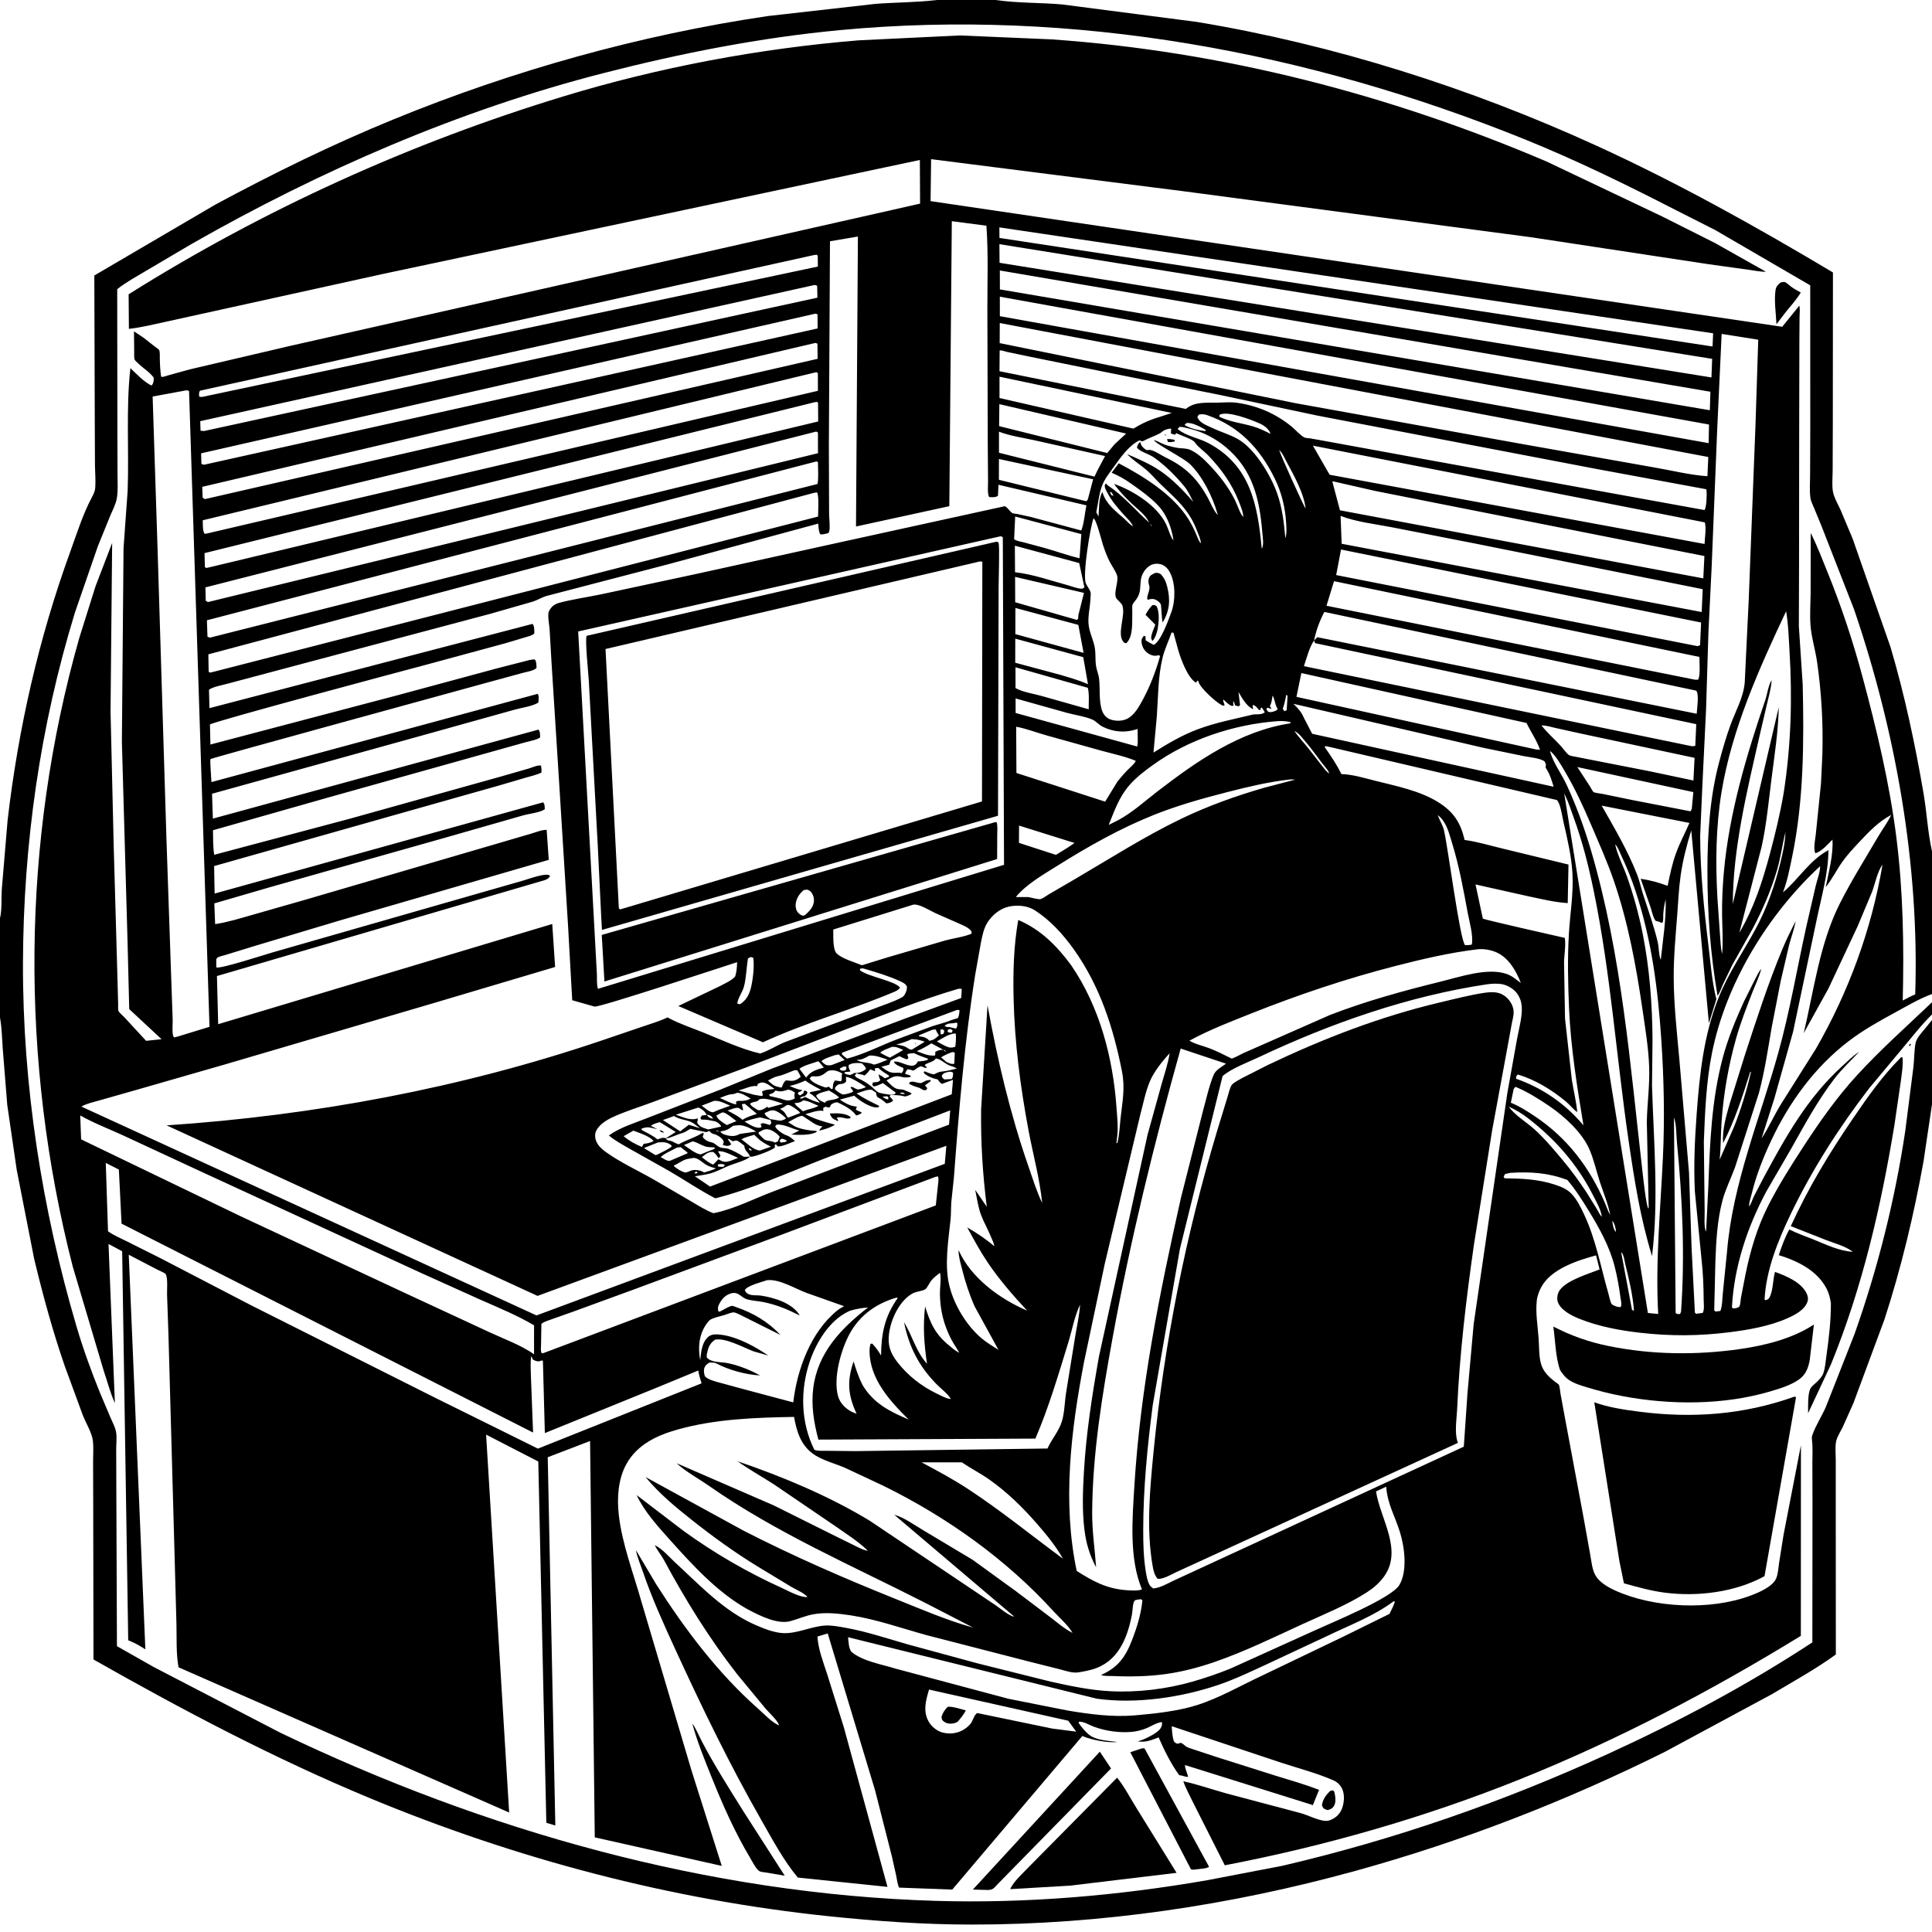 <svg version="1.1" xmlns="http://www.w3.org/2000/svg" style="display: block;" viewBox="0 0 2048 2048" width="1024" height="1024">
<path transform="translate(0,0)" fill="rgb(255,255,255)" d="M 0 0 L 0 2048 L 2048 2048 L 2048 0 L 0 0 z"/>
<path transform="translate(0,0)" fill="rgb(0,0,0)" d="M 0 973.288 C 2.2 964.566 1.262 952.213 1.879 942.958 L 8.091 869.2 C 19.472 771.872 41.054 676.687 74.565 584.562 C 81.455 565.62 87.812 545.114 97.305 527.334 C 99.133 523.91 100.673 520.98 100.966 517.008 C 101.551 509.079 100.761 500.949 100.664 493 L 100.463 447.309 L 99.99 292.035 L 228.003 217.054 C 289.622 183.796 352.411 153.036 417.236 126.5 C 544.029 74.597 678.377 37.062 813.892 17.021 L 928.402 4.062 C 949.51 2.475 971.257 2.575 992.205 0.134 L 993.285 0 L 1055.7 0 L 1056.71 0.155 C 1079.24 3.393 1103.19 2.7 1126.02 4.72 L 1268.93 23.278 C 1414.02 47.333 1558.09 93.125 1691.87 154.223 C 1778.45 193.764 1861.33 240.077 1943 288.806 L 1942.85 451.177 L 1942.69 498.296 C 1942.68 505.356 1941.83 513.81 1942.92 520.758 C 1943.9 527.032 1948.41 534.638 1951.06 540.474 L 1963.91 571.124 L 2004.05 686 C 2019.02 736.715 2030.01 788.504 2038.97 840.6 C 2042.47 860.946 2043.46 882.281 2048 902.337 L 2048 1053.73 C 2034.4 1058.64 2021.36 1066.52 2008.67 1073.4 C 1991.89 1082.48 1974.96 1092 1959.76 1103.59 C 1923.85 1130.99 1896.47 1168.56 1877.42 1209.31 C 1869 1227.32 1861.7 1245.69 1856.99 1265 C 1855.92 1269.37 1854.06 1274.4 1854.07 1278.9 L 1853.25 1280.99 L 1854.07 1278.9 C 1856.2 1276.53 1857.62 1271.53 1859.04 1268.5 L 1869.54 1248.33 C 1892.92 1205 1915.76 1163.88 1952.73 1130.24 C 1958.39 1125.08 1964.26 1119.06 1970.78 1115.03 C 1961.96 1124.35 1952.49 1133.16 1944.64 1143.35 C 1927.06 1166.18 1912.77 1192.6 1898.68 1217.69 L 1872.64 1262.56 C 1852.33 1300.33 1838.07 1342.99 1835.93 1386 L 1837.5 1387.07 C 1839.43 1386.78 1843.06 1386.52 1844.04 1384.5 C 1844.93 1382.66 1844.99 1378.25 1845.41 1376 L 1850.23 1351.24 C 1855.38 1325.87 1862.56 1301.33 1874.31 1278.19 C 1885.13 1256.86 1898.14 1236.29 1911.18 1216.25 C 1928.71 1189.3 1947.3 1162.83 1969.13 1139.13 C 1994.09 1112.03 2021.39 1087.8 2048 1062.43 L 2048 1075.37 C 2035.92 1087.25 2025.8 1100.61 2014.88 1113.52 L 1981.63 1153.33 C 1949.76 1194.74 1920.8 1239.93 1898.19 1287.05 C 1884.8 1314.96 1871.96 1346.65 1870.5 1377.95 C 1872.91 1378.48 1873.04 1377.74 1875.06 1376.5 C 1879.66 1369.52 1879.22 1356.65 1881.54 1348.27 C 1892.94 1352.36 1908.8 1358.91 1914.71 1370.33 C 1916.25 1373.32 1917.11 1376.46 1916.03 1379.75 C 1913.13 1388.57 1902.64 1393.91 1894.68 1397.45 C 1875.77 1405.83 1853.47 1409.71 1833.05 1412.26 C 1801 1416.27 1771.04 1416.45 1738.96 1412.81 C 1716.99 1410.31 1695.13 1406.27 1674.5 1398.09 C 1666.27 1394.83 1654.1 1388.84 1651.24 1379.81 C 1650.03 1376 1651.15 1370.61 1653.5 1367.45 C 1661.4 1356.82 1683.57 1350.51 1695.64 1345.66 L 1691.9 1330.75 C 1672.45 1336.01 1644.65 1344.98 1634.11 1363.84 C 1631.75 1368.05 1629.68 1373.42 1629.11 1378.21 C 1627.55 1391.31 1630.08 1405.84 1631.02 1419 C 1631.64 1427.78 1631.16 1438.74 1633.96 1447.05 C 1636.55 1454.75 1642.3 1459.98 1648.49 1464.83 C 1649.01 1465.24 1652.14 1467.28 1652.39 1467.79 C 1653.48 1469.96 1653.76 1475.13 1654.24 1477.65 L 1659.1 1504.04 L 1678.4 1607.34 L 1685.67 1647.79 C 1686.95 1654.83 1687.72 1664.06 1691.38 1670.22 C 1695.62 1677.34 1704.33 1682.42 1711.66 1685.78 C 1752.97 1704.73 1813.4 1707.37 1856 1691.28 C 1864.45 1688.09 1878.74 1682.06 1882.65 1673.54 C 1884.81 1668.8 1885.13 1662.1 1885.89 1656.92 L 1890.67 1626.79 L 1909.06 1532.01 L 1908.97 1734.1 C 1813.41 1792.69 1714.6 1844.67 1610.44 1886.44 C 1509.96 1926.73 1404.61 1956.92 1298.34 1977.29 L 1264.87 1911 C 1261.4 1903.64 1256.96 1895.93 1254.39 1888.23 C 1269.83 1891.6 1284.45 1896.77 1299.63 1901 L 1377.97 1921.77 C 1386.26 1923.96 1395.6 1929.04 1403.81 1930.13 C 1407.69 1930.64 1411.3 1929.27 1414.5 1927.16 C 1420.07 1923.49 1422.74 1918.46 1424 1912 C 1425.17 1906 1424.88 1898.91 1421.33 1893.7 C 1419.39 1890.85 1416.66 1888.62 1413.5 1887.24 C 1396.11 1879.62 1376.49 1874.52 1358.39 1868.61 L 1242.07 1829.85 C 1242.47 1835.48 1242.55 1841.04 1244.62 1846.35 C 1246.65 1847.79 1246.84 1848.7 1249.5 1848.19 L 1251.73 1847.41 C 1253.48 1848.33 1254.67 1849.06 1256.12 1850.43 C 1258.26 1852.44 1261.63 1853.22 1264.35 1854.16 L 1288.93 1862.29 L 1352 1882.26 C 1367.45 1887.03 1383.2 1891.45 1398.25 1897.36 L 1391.65 1913.62 L 1390.25 1913.01 L 1256.22 1871.05 C 1255.56 1873.03 1258.86 1880.86 1259.5 1883.51 C 1256.18 1883.81 1253.43 1881.87 1250.08 1881.83 C 1241.52 1870.29 1233.96 1854.88 1228.18 1841.7 C 1220.46 1844.64 1214.51 1847.28 1206.04 1845.91 C 1212.13 1844.39 1226.9 1837.55 1230.23 1832.09 C 1231.65 1829.77 1232.11 1828.01 1231.61 1825.42 C 1225.84 1826.23 1220.8 1829.63 1215.5 1831.91 C 1210.66 1833.99 1204.78 1835.43 1199.5 1835.88 C 1186.38 1837 1172.09 1834.98 1159.73 1830.46 C 1154.39 1828.51 1149.82 1825.15 1144 1825.04 L 1143.25 1826 L 1145.5 1829.36 C 1148.72 1833.46 1153.18 1838.68 1157.77 1841.06 C 1165.22 1844.94 1176.42 1845.59 1184.66 1846.57 C 1174.99 1847.77 1157.87 1844.58 1148.61 1840.76 L 1147.34 1840.22 L 1009.42 2003.05 L 953 2000.93 C 951.297 1997.13 950.841 1992.36 950.003 1988.25 L 945.514 1968.17 L 927.63 1897.88 L 877.431 1731.54 L 866.52 1734.8 C 867.301 1748.45 872.805 1762.05 876.936 1775.01 L 894.43 1830.74 L 940.759 2000.16 L 845.713 1990.29 C 830.5 1972.07 818.775 1949.87 807.011 1929.29 C 773.45 1870.59 744.019 1809.74 715.815 1748.32 C 703.271 1721.01 690.967 1693.92 681.249 1665.43 C 678.761 1658.14 675.501 1650.8 674.112 1643.2 L 695.5 1679.26 C 725.884 1726.95 761.069 1773.73 803.601 1811.23 C 809.441 1816.38 818.962 1826.62 825.943 1828.93 L 827.033 1829.95 L 827.891 1830.81 L 827.033 1829.95 L 825.943 1828.93 C 824.215 1823.58 815.441 1815.79 811.648 1811.34 L 781.271 1774.55 C 751.552 1736.35 726.605 1696.05 703.701 1653.49 C 700.813 1648.12 696.731 1643.52 694.117 1638.04 L 695.446 1638.69 C 702.32 1642.22 709.787 1650.87 715.528 1656.15 C 742.005 1680.51 767.785 1708.37 801.421 1722.78 C 810.158 1726.53 820.166 1730.6 829.766 1731.15 C 844.455 1731.98 859.274 1724.34 874 1723.18 C 881.046 1722.63 888.919 1724.2 895.836 1725.42 C 918.302 1729.37 940.83 1737.02 962.818 1743.26 L 1036.29 1763.24 L 1113.7 1782.58 C 1134.63 1787.21 1154.92 1791.56 1176.42 1792.73 C 1205.36 1794.3 1236.23 1790.58 1264.03 1782.63 C 1277.69 1778.72 1291.04 1774.14 1304.22 1768.81 L 1394.72 1727.87 C 1411.84 1719.92 1474.77 1694.32 1483.26 1680.33 C 1492.15 1665.67 1488.93 1640.31 1484.21 1624.82 C 1478.96 1607.56 1470.75 1594.54 1469.43 1575.95 L 1458.64 1580.97 C 1462.98 1609.77 1487.41 1643.12 1467.15 1671.16 C 1462.14 1678.09 1455.87 1683.48 1448.69 1688.08 C 1427.66 1701.57 1403.04 1711.4 1380.35 1721.82 C 1349.88 1735.81 1318.73 1751.05 1287 1761.94 C 1270.35 1767.65 1253.38 1772.1 1235.95 1774.54 C 1217.37 1777.15 1198.31 1777.49 1179.59 1776.66 C 1176.75 1776.54 1169.51 1776.95 1167.32 1775.48 C 1185.14 1767.56 1193.06 1756.46 1199.94 1738.69 C 1205.24 1725 1209.58 1711.15 1210.98 1696.5 L 1209.5 1695.22 C 1207.97 1695.47 1203.43 1695.68 1202.62 1696.87 C 1200.57 1699.89 1200.68 1707.51 1199.95 1711.31 C 1194.97 1737.14 1184.89 1762.1 1157.49 1769.79 L 1151.97 1771.15 L 1147.21 1772.1 L 1142.72 1772.83 C 1136.58 1773.68 1129.85 1771.15 1123.93 1769.65 L 1092.24 1761.68 L 982.384 1733.38 C 956.002 1726.14 928.903 1716.47 901.891 1712.35 C 889.052 1710.39 874.524 1708.8 861.666 1711.3 C 853.392 1712.91 845.904 1716.26 837.859 1718.48 C 824.614 1722.14 806.522 1713.18 795.063 1707.26 L 791.211 1705.19 C 760.262 1687.6 734.235 1659.17 710.642 1632.88 C 697.789 1618.55 682.985 1602.35 674.873 1584.86 L 724.622 1622.85 C 756.922 1646.26 792.202 1666.73 828.552 1683.19 C 835.925 1686.53 847.736 1693.34 855.931 1692.99 L 856.879 1693.75 L 855.931 1692.99 C 853.507 1689.19 843.281 1684.73 839.196 1682.35 L 802 1659.85 C 778.199 1645.16 756.28 1629.34 734.324 1612 C 716.324 1597.79 698.961 1583.46 684.284 1565.72 L 788.235 1622.59 C 840.481 1649.37 894.43 1672.91 948.903 1694.75 C 975.902 1705.58 1003.58 1717.59 1031.61 1725.35 L 981.537 1699.48 C 903.526 1659.69 823.12 1625.17 751.089 1574.75 C 740.18 1567.12 726.875 1560.07 717.267 1551.1 L 820.132 1595.75 L 881.926 1626.53 L 905.586 1638.21 C 909.56 1640.1 913.865 1642.57 918.174 1643.55 L 919.977 1643.93 L 920.995 1644.75 L 919.977 1643.93 L 918.626 1642.6 C 909.186 1633.53 897.291 1626.14 886.603 1618.55 L 820.694 1573.69 C 807.848 1565.39 794.227 1557.83 781.783 1548.98 C 829.568 1565.24 878.337 1585.67 921.597 1611.8 L 997.546 1662.76 L 1055.39 1701.61 C 1060.07 1704.76 1069.97 1713.26 1075.11 1713.65 L 947.948 1605.72 C 958.326 1608.37 970.046 1617.18 979.449 1622.59 L 1031.1 1653.5 L 1076.43 1686.36 L 1113.39 1714.31 C 1120.83 1719.98 1128.53 1726.76 1136.9 1730.91 L 1137.99 1731.82 L 1136.9 1730.91 C 1132.76 1723.28 1122.78 1714.64 1116.71 1707.96 C 1066.32 1652.61 1003.58 1608.07 936.581 1575.08 L 895.653 1555.9 C 885.006 1551.35 870.785 1547.73 861.565 1540.92 C 848.552 1531.31 844.46 1517.04 841.725 1501.98 C 800.477 1502.71 758.085 1504.15 718.125 1515.42 C 696.129 1521.62 675.183 1531.47 663.817 1552.31 C 655.167 1568.17 653.964 1587.84 655.896 1605.42 C 659.321 1636.61 671.678 1668.26 680.116 1698.42 L 733.026 1876.8 L 765.108 1977.93 L 630.484 1947.67 L 625.502 1527.53 L 580.617 1544.74 L 588.668 1935.09 L 579.137 1932.24 L 570.608 1549.27 L 515.285 1520.75 L 539.727 1921.34 L 189.249 1767.39 C 186.561 1752.91 187.424 1736.4 187.042 1721.63 L 184.962 1645.17 L 178.565 1414.83 L 177.091 1372.45 C 176.96 1366.77 177.833 1357.41 176.305 1352.26 C 176.124 1351.65 175.943 1351.01 175.555 1350.5 C 174.609 1349.27 169.294 1347.18 167.518 1346.24 L 136.484 1330.07 L 154.082 1748.38 C 148.645 1744.87 143.268 1741.7 137.248 1739.29 L 135.913 1738.77 L 129.499 1326.39 L 115.028 1318.66 L 121.782 1487.42 C 116.795 1476.23 113.619 1463.8 109.664 1452.17 L 77.108 1342.6 C 21.283 1124.98 22.48 892.818 83.972 676.5 L 101.247 621.472 L 118.88 575.578 L 117.176 754.079 L 120.523 896.58 L 124.418 1033.68 L 125.24 1064.39 C 125.307 1066.01 124.974 1070.24 125.565 1071.65 C 126.295 1073.38 130.267 1076.68 131.655 1078.16 L 154.883 1103.32 L 171.253 1101.6 L 136.99 1069.71 L 135.213 998.519 L 129.204 786.429 L 130.95 581.143 L 135.3 520.501 C 136.896 477.362 133.419 433.151 138.216 390.231 C 144.099 395.789 153.477 405.84 160.83 408.672 C 163.041 405.507 162.799 404.272 163.014 400.5 C 158.995 394.562 151.746 390.395 146.617 385.323 C 145.545 384.262 143.432 382.577 142.814 381.339 C 141.936 379.584 142.281 375.566 142.256 373.636 L 142.042 351.274 L 151.992 357.875 L 164.464 367.633 C 165.313 368.303 168.139 370.127 168.609 370.908 C 169.704 372.731 169.38 377.964 169.41 380.12 C 169.503 386.654 169.899 392.874 170.794 399.344 C 172.935 399.97 175.971 398.545 178.164 397.916 L 201.249 391.544 L 307.76 366.617 L 975.335 215.856 L 975.077 169.572 L 405.754 290.439 L 243.47 326.18 L 174.53 341.351 C 162.003 343.992 149.372 347.274 136.638 348.596 L 136.353 311.965 C 279.616 221.949 435.245 151.494 597.003 102.244 C 698.481 71.347 804.454 51.457 910.116 42.762 L 1017.5 37.571 L 1114.55 41.725 C 1295.72 54.347 1472.55 99.996 1639.44 171.217 L 1761.9 229.421 L 1818.02 257.636 L 1871.94 288.041 C 1866.03 288.253 1859.19 286.667 1853.28 285.918 L 1811 280.048 L 1622.88 251.466 L 1253.5 202.583 L 987.001 168.713 L 986.448 213.201 L 1889.23 346.408 L 1907.34 323.999 C 1908.21 327.515 1907.65 332.023 1907.6 335.667 L 1907.41 360.197 L 1907.2 463.262 L 1907.07 596.201 L 1906.86 663.739 L 1910.95 725.838 C 1912.31 786.892 1912.14 848.45 1899.7 908.438 C 1897.02 921.332 1894.74 933.529 1890.03 945.887 L 1889.03 947.011 L 1888.25 947.995 L 1889.03 947.011 L 1890.03 945.887 L 1890.66 945.355 C 1907.45 930.977 1918.11 912.05 1938.22 901.162 C 1938.15 926.101 1930.38 952.127 1925.42 976.542 L 1900.74 1093.71 L 1880.87 1164.45 L 1867.29 1206.88 C 1875.05 1195.11 1880.83 1181.83 1888.33 1169.78 L 1924.94 1111.73 C 1959.73 1051.3 1983.83 985.397 1995.52 916.708 C 1990.36 923.013 1987.43 937.623 1984.44 945.42 L 1969.28 981.624 L 1938.25 1047.83 L 1912.04 1095.14 C 1922.89 1049.25 1928.99 999.87 1950.45 957.446 C 1962.79 933.065 1977.47 909.805 1991.27 886.239 C 1995.61 878.827 2001.17 871.527 2004.79 863.792 C 1991.42 870.948 1981.33 881.434 1971.06 892.433 C 1964.66 899.301 1958.06 906.246 1952.66 913.956 C 1946.6 922.61 1941.98 932.138 1935.33 940.42 C 1938.35 924.843 1943.62 905.908 1942.46 890.03 C 1937.43 895.158 1931.45 902.167 1924.45 904.5 C 1921.91 899.933 1924.26 889.715 1924.81 884.446 L 1930.34 830.425 L 1931.8 799.316 C 1932.68 766.541 1930.87 734.258 1926.2 701.817 C 1924.34 688.828 1920.1 675.374 1919.18 662.43 C 1918.4 651.516 1919.21 639.975 1919.34 629.008 L 1919.42 564.942 C 1926.11 578.133 1931.47 592.292 1937.04 606 C 1951.92 642.61 1964.27 679.953 1974.51 718.113 C 1989.53 774.052 2003.03 830.473 2010.27 888.044 C 2017.48 945.316 2018.38 1002.97 2016.98 1060.59 C 2021.31 1058.39 2025.67 1055.86 2030.2 1054.13 C 2034.75 917.141 2009.65 775.713 1965.5 646.29 L 1931.02 558 L 1923.01 538.528 C 1921.68 535.286 1919.58 531.274 1919.11 527.797 C 1918.07 520.225 1918.76 511.662 1918.77 504 L 1918.96 456.695 L 1918.91 302.461 L 1818.23 243.874 L 1775.73 222.337 C 1723.31 195.423 1670.52 169.611 1615.83 147.509 C 1386.68 54.892 1137.72 8.659 890.671 31.898 C 805.737 39.887 722.164 56.36 639.614 77.524 C 486.874 116.683 339.545 180.724 202.841 258.761 L 154.177 287.459 C 144.13 293.499 133.408 299.229 124.249 306.553 L 124.442 462.529 L 124.578 503.486 C 124.604 511.63 125.231 520.488 123.793 528.5 C 122.685 534.674 119.108 541.309 116.687 547.093 L 103.654 579.245 L 79.466 649.235 C 42.425 769.916 24.734 894.816 24.348 1021 C 23.952 1150.53 44.521 1281.93 81.09 1406.05 C 88.107 1429.87 96.906 1454.1 106.292 1477.1 L 117.206 1502.88 C 119.194 1507.57 121.939 1512.48 122.949 1517.5 C 124.09 1523.17 123.166 1530.11 123.179 1535.94 L 123.308 1577.83 L 123.961 1745 L 163.004 1767.14 L 297.316 1836.84 C 513.731 1940.69 750.905 2007.81 991.736 2014.99 C 1087.84 2017.85 1184.93 2009.57 1279.59 1993.13 L 1359.49 1977.79 C 1478.81 1949.93 1593.04 1910.22 1704.41 1859.28 C 1779.32 1825.01 1852.28 1786.21 1921.17 1741 L 1921.31 1592.67 L 1921.19 1550.82 C 1921.18 1543.06 1921.76 1534.85 1920.83 1527.18 C 1920.59 1525.17 1920.42 1523.44 1921.07 1521.5 C 1924.5 1511.31 1931.18 1501.35 1935.52 1491.33 L 1965.85 1414.22 C 1990.5 1344.66 2008.67 1272.17 2019.61 1199.17 L 2028.31 1131.03 C 2029.25 1122.79 2029.06 1114 2030.53 1105.9 C 2031.57 1100.24 2037.41 1094.36 2040.97 1089.92 L 2048 1081.24 L 2048 1170.68 L 2039.03 1231 C 2028.87 1287.4 2015.35 1344.13 1997.61 1398.63 L 1964.82 1487.08 L 1953.32 1512.84 C 1951.16 1517.28 1947.32 1523.09 1946.36 1527.9 C 1945.15 1533.97 1945.97 1541.38 1945.97 1547.61 L 1945.97 1589.18 L 1946.07 1753.82 C 1924.77 1769.32 1900.92 1782.41 1878.29 1795.91 L 1764.85 1857.03 C 1659.59 1909.42 1549.88 1952.02 1436.47 1983.3 C 1304.26 2019.77 1166.79 2040.21 1029.5 2040.12 C 979.013 2040.09 928.611 2036.5 878.424 2031.27 C 711.137 2013.85 547.251 1970.56 392 1906.08 C 290.814 1864.05 194.274 1813.13 99.093 1759.11 L 98.814 1595.6 L 98.676 1549.4 C 98.646 1542.14 99.319 1534.19 98.41 1527.03 C 97.346 1518.63 90.912 1508.2 87.758 1500.13 L 68.627 1448.04 C 55.811 1410.95 45.39 1372.63 36.219 1334.49 L 17.701 1240 L 7.685 1171.19 L 2.942 1112.05 C 2.163 1101.33 1.97 1090.21 0.168 1079.62 L 0 1078.69 L 0 973.288 z M 1246 458 L 1246.95 459.178 L 1245.47 460.888 L 1241.2 459.5 L 1241.5 454.435 C 1238.45 454.167 1234.3 455.62 1231.96 457.586 L 1231.01 458.398 C 1226.9 461.115 1220.48 463.301 1215.89 465.5 C 1215 465.923 1211.86 467.663 1211 467.752 C 1209.2 467.938 1209.05 466.122 1206.92 467.272 C 1195.82 473.259 1187.51 485.393 1180.37 495.361 C 1175.66 501.937 1170.78 507.779 1167.99 515.504 C 1164.79 524.348 1164.09 533.825 1162.1 543 L 1164.5 547.585 C 1165.18 539.336 1164.41 528.792 1168.56 521.5 L 1168.88 522.536 C 1172.87 534.688 1182.38 541.54 1191.5 549.657 C 1194.4 552.238 1197.61 556.132 1201 557.949 L 1202 559 L 1202.92 560.071 L 1203.77 560.995 L 1202.92 560.071 L 1202 559 L 1201 557.949 C 1199.44 553.516 1193.69 548.365 1190.52 544.795 C 1184.24 537.713 1178.73 531.361 1174.21 522.957 C 1173.02 520.741 1171.15 517.962 1171.12 515.378 C 1171.1 513.422 1170.97 514.213 1172.49 512.5 C 1173.14 513.533 1173.68 514.115 1174.7 514.794 C 1190.06 525.005 1203.17 540.154 1216.66 552.645 L 1218.02 553.901 L 1219 555 C 1219.59 556.08 1220.01 557.25 1221 558 L 1221.83 558.995 L 1221 558 C 1220.66 556.752 1219.81 555.987 1219 555 L 1218.02 553.901 L 1217.4 552.566 C 1213.92 545.65 1205.84 539.605 1200.31 534.389 C 1193.56 528.016 1186.24 520.553 1180.93 512.93 C 1201.33 520.064 1226.58 535.984 1236.15 555.756 C 1238.48 560.562 1240.62 568.957 1243.88 572.863 L 1244.78 574.995 L 1243.88 572.863 L 1243.67 571.214 C 1242.16 561.017 1237.83 548.996 1231.68 540.681 C 1223.93 530.202 1209.12 519.831 1198.44 512.262 C 1192.26 507.875 1185.38 504.045 1178.38 501.122 L 1185.9 491.101 C 1212.6 505.161 1243.28 524.155 1259.78 550.284 C 1262.91 555.25 1265.43 560.42 1267.78 565.794 C 1269.21 569.074 1270.52 573.42 1272.96 576 L 1273.82 577.995 L 1272.96 576 C 1272.94 571.709 1270.28 566.278 1268.73 562.222 C 1260.27 539.999 1246.57 528.961 1230 512.981 C 1224.99 508.145 1220.57 502.705 1215.27 498.174 C 1208.35 492.258 1201.15 488.04 1194.71 481.329 C 1206.6 486.486 1218.63 491.556 1229.45 498.81 C 1242.54 507.582 1254.66 520.109 1264.9 532.029 C 1262.14 526.562 1259.54 520.687 1255.67 515.908 C 1246.49 504.577 1234.72 492.899 1222.74 484.597 C 1218.06 481.354 1208.08 478.622 1205.18 474.5 C 1206.1 471.32 1206.13 470.688 1208.72 468.426 L 1209.01 469.732 C 1210.09 473.246 1212.4 475.396 1215.5 477.153 C 1216.66 477.056 1218.31 476.808 1219.5 477.014 C 1224.27 477.841 1231.04 482.715 1235.56 484.883 C 1256.51 494.928 1269.17 507.268 1280.34 527.708 C 1283.26 533.052 1286.04 540.33 1289.94 544.87 L 1290.92 545.97 L 1291.99 547.995 L 1290.92 545.97 L 1290.45 544.257 C 1285.42 526.448 1274.53 504.603 1261.15 491.755 C 1254.54 485.407 1224.07 470.03 1223.15 466.329 C 1228.31 468.029 1232.57 471.017 1237.97 472.419 C 1241.59 473.356 1245.3 474.376 1249 474.88 C 1253.06 475.433 1257.56 475.115 1261.38 476.723 C 1269.09 479.97 1275.9 486.478 1281.59 492.434 C 1292.65 504.002 1301.9 515.827 1309.17 530.18 C 1311.18 534.149 1314.86 545.459 1317.95 547.975 L 1318.75 548.995 L 1317.95 547.975 C 1317.8 542.674 1315.1 536.426 1313.16 531.5 C 1305.63 512.439 1294.95 497.701 1280.93 482.933 C 1276.57 478.341 1269.84 473.934 1266.45 468.791 C 1264.26 465.474 1251.38 461.496 1246.95 459.178 L 1246 458 L 1244.24 456.092 L 1246 458 z M 1346.94 459.919 L 1347.76 460.817 L 1346.94 459.919 C 1344.48 453.797 1339.69 450.758 1333.81 448.251 C 1325.34 444.64 1302.77 435.816 1293.61 439.292 L 1292.78 439.729 L 1292.56 441.747 C 1303 447.012 1316.66 448.645 1328.02 451.927 C 1334.76 453.871 1340.66 456.889 1346.94 459.919 z M 1356 477.056 C 1356.89 481.187 1382.21 537.271 1383.97 538.972 C 1382.27 522.938 1371.69 504.22 1364.04 489.939 C 1361.96 486.047 1359.38 479.912 1356 477.056 L 1355.23 476.005 L 1356 477.056 z M 1788.71 790.051 C 1791.53 790.528 1794.45 791.667 1797.08 790.5 L 1798.09 767.642 L 1394.05 681.757 L 1392.97 679.03 L 1396.39 675.449 L 1798.58 756.607 C 1798.86 750.96 1801.37 735.895 1798 732.093 L 1403.87 648.664 C 1398.89 658.104 1395 668.535 1392.97 679.03 C 1387.85 686.269 1385.09 697.708 1382.21 706.159 L 1788.71 790.051 z M 1877.97 721.009 L 1877.93 721.831 C 1877.36 730.124 1874.91 738.604 1872.98 746.7 L 1864.71 782.134 C 1851.74 839.369 1837.02 899.448 1836.82 958.311 L 1885.56 749.638 C 1885.05 775.35 1881.03 800.624 1877.8 826.093 C 1874.77 850.021 1872.56 874.113 1867.36 897.697 L 1843.75 988.77 C 1859.09 962.863 1868.37 934.24 1876.1 905.33 C 1881.88 883.735 1887.02 862.613 1890.78 840.544 C 1898.59 790.119 1900.03 740.964 1896.96 690.051 C 1896.11 676.037 1895.76 661.824 1893.36 647.974 C 1864.67 708.796 1835.92 772.698 1824.91 839.5 C 1818.83 876.439 1818.46 914.819 1820.54 952.12 L 1823.28 991.2 C 1823.85 997.658 1823.91 1004.93 1825.53 1011.19 C 1826.73 997.603 1825.65 983.799 1825.48 970.17 C 1825.29 955.049 1826.01 939.718 1827.35 924.651 C 1832.9 862.43 1851.12 801.178 1871.22 742.263 C 1873.23 736.351 1874.67 725.972 1877.97 721.009 z M 1634.03 769.006 C 1640.03 776.743 1647.9 783.494 1654.53 790.754 C 1656.8 793.24 1660.71 798.947 1663.42 800.564 C 1664.81 801.393 1668.65 801.84 1670.32 802.216 L 1688.19 805.73 L 1749.03 817.637 L 1795.09 827.369 L 1796.32 803.357 L 1674.8 777.403 L 1648.58 771.607 C 1644.09 770.604 1638.61 768.801 1634.03 769.006 L 1633.1 768.25 L 1634.03 769.006 z M 1372.09 774.97 C 1376.8 781.681 1382.55 787.65 1387.6 794.121 L 1401.63 812.104 C 1403.75 814.749 1406.1 818.234 1409.07 819.883 L 1409.88 820.818 L 1409.07 819.883 L 1408.53 818.441 C 1407.09 815.458 1403.87 812.199 1401.87 809.5 C 1395.24 800.568 1388.66 791.634 1381.39 783.209 C 1378.65 780.036 1376.04 776.597 1372.09 774.97 L 1371.07 774.043 L 1372.09 774.97 z M 1643.04 796.128 L 1643.44 797.599 C 1646.75 808.916 1655.51 820.756 1660.58 831.688 C 1670.98 854.128 1679.59 877.84 1686.56 901.564 C 1719.23 1012.6 1728.02 1128.36 1741.19 1242.78 C 1741.82 1248.29 1745.19 1279.75 1747.41 1281.14 L 1747.69 1280 L 1745.68 1189.13 C 1746.13 1169.67 1748.88 1150.29 1748.18 1130.8 C 1747.44 1110.33 1743.93 1089.49 1740.97 1069.23 C 1734.29 1023.51 1725.85 977.74 1710.83 933.931 C 1703.84 913.54 1694.78 893.372 1686.3 873.539 C 1678.01 854.153 1669.49 835.7 1658.72 817.55 C 1654.82 810.964 1650.06 802.408 1644.45 797.147 L 1643.04 796.128 L 1642.17 795.005 L 1643.04 796.128 z M 1658.14 841.155 L 1746.82 1391.79 L 1757.76 1392.88 C 1754.69 1337.46 1760.18 1282.11 1762.77 1226.77 C 1764.72 1185.1 1763.81 1143.1 1761.01 1101.5 C 1757.35 1047.23 1750.67 995.401 1733.39 943.5 C 1729.16 930.788 1724.02 918.347 1718.31 906.224 C 1716.65 902.677 1714.97 897.676 1712.1 895.037 L 1711.25 894.005 L 1712.1 895.037 C 1714.59 906.324 1720.49 917.528 1724.4 928.457 C 1731.43 948.096 1737.2 969.008 1741.27 989.469 C 1748.61 1026.48 1751.49 1064.44 1751.74 1102.14 L 1751.19 1151 C 1753.02 1210.86 1758.49 1271.83 1751.23 1331.5 C 1738.77 1291.18 1732.63 1251.64 1726.53 1210.13 C 1713.51 1121.61 1707.46 1031.85 1689.36 944.135 C 1683.96 917.923 1677.44 891.996 1668.24 866.834 C 1665.32 858.839 1662.64 850.197 1658.86 842.581 L 1658.14 841.155 L 1657.25 840.005 L 1658.14 841.155 z M 1524.12 864.115 L 1524.69 865.657 C 1526.53 870.516 1529.34 874.693 1530.59 879.811 C 1534.77 896.964 1547.49 995.984 1553 1001.86 C 1555.47 1001.83 1557.87 1002.05 1560.22 1001.2 C 1561.88 991.415 1557.67 977.479 1555.85 967.647 C 1551.29 943.018 1546.79 918.298 1539.45 894.322 C 1536.82 885.721 1534.76 876.788 1529.37 869.414 C 1527.78 867.243 1526.27 865.702 1524.12 864.115 L 1523.24 863.124 L 1524.12 864.115 z M 1867 1027.14 L 1866.53 1028.89 C 1864.39 1036.43 1860.69 1043.98 1857.84 1051.3 C 1851.63 1067.3 1845.27 1083.44 1840.57 1099.96 C 1832.31 1129.05 1827.05 1159.05 1824.92 1189.23 C 1823.97 1202.56 1824.33 1216.06 1822.88 1229.33 L 1838.27 1194.18 C 1845.52 1176 1851.71 1155.61 1856.07 1136.5 L 1855.39 1136.01 C 1847.32 1161.52 1838.98 1188.03 1826.55 1211.76 C 1825.46 1197.73 1829.78 1183.17 1833.59 1169.82 L 1849.48 1118.89 C 1861.78 1081.22 1874.15 1042.85 1889.34 1006.27 C 1893.59 996.032 1898.46 986.164 1903.58 976.341 C 1901.95 984.725 1898.96 992.857 1896.69 1001.09 L 1887.74 1039.39 L 1878.17 1088.5 C 1874.12 1112.06 1870.7 1135.56 1864.5 1158.69 L 1839.19 1237.42 C 1834.93 1249.11 1829 1260.73 1825.84 1272.74 C 1820.33 1293.71 1819.21 1315.44 1818.39 1337 L 1817.15 1389 L 1818.5 1390.31 L 1823.7 1389.66 C 1825.82 1383.98 1825.67 1376.59 1826.31 1370.5 L 1830.73 1326.74 C 1836.67 1254.28 1865.66 1185.6 1885.06 1116 C 1897.26 1072.21 1904.81 1027.43 1914.57 983.092 L 1924.83 938.639 C 1926.3 932.521 1929.51 924.401 1929.39 918.187 C 1874.07 969.403 1829.52 1042.21 1814.73 1116.44 C 1808.62 1147.09 1807.32 1179.13 1806.14 1210.3 L 1807 1283.5 C 1807.17 1288.56 1805.96 1301.59 1808.54 1305.5 L 1810.91 1257.47 C 1812.6 1211.2 1814.27 1166.06 1826.28 1121 C 1831.69 1100.7 1839.97 1080.72 1848.67 1061.62 L 1860.65 1037.67 C 1862.45 1034.37 1864.4 1029.81 1867 1027.14 z M 999.952 1112.83 C 1001.13 1113.9 1001.39 1114.45 1003 1114.76 C 1001.75 1113.51 1001.77 1113.14 999.952 1112.83 L 987.308 1105.98 C 982.254 1109.21 977.367 1111.9 971.851 1114.26 C 978.098 1116.74 984.122 1119.49 991 1118.94 C 991.66 1117.17 991.604 1116.97 991.268 1115.2 C 993.888 1113.48 996.818 1112.66 999.952 1112.83 z M 1410.99 792.128 L 1405 790.88 L 1404.23 791.971 C 1410.89 801.37 1416.83 810.224 1421.99 820.556 C 1433.85 820.898 1446.45 824.796 1458 827.698 C 1480.2 833.278 1505.18 838.18 1524.72 850.433 C 1540.67 860.433 1548.41 872.069 1552.51 890.396 C 1566.04 892.18 1579.83 896.446 1593.13 899.594 L 1662.67 916.465 L 1661.85 957.329 C 1647.84 956.477 1633.71 952.924 1620 950.07 L 1564.12 937.562 L 1571.87 973.785 C 1572.77 974.723 1648.82 992.02 1658.73 994.196 C 1660.04 1001.8 1658.07 1012.34 1657.96 1020.27 L 1658.98 1079.6 L 1666.18 1144.41 C 1667.97 1155.81 1670.91 1167.47 1671.95 1178.89 C 1668.04 1176.33 1663.8 1170.86 1659.95 1167.67 C 1644.9 1155.24 1627.79 1144.69 1609 1139 C 1607.06 1140.75 1607.3 1140.86 1607.04 1143.5 C 1634.52 1153.03 1658.54 1169.48 1677.49 1191.69 L 1678.53 1192.92 C 1671.79 1152.07 1665.15 1111 1663.29 1069.58 C 1662.11 1043.15 1661.53 1016.26 1663.09 989.836 C 1664.36 968.371 1668.04 947.653 1666.87 926 C 1665.92 908.282 1661.52 889.216 1657.49 871.949 C 1655.94 865.328 1654.73 855.181 1651.49 849.471 C 1650.41 847.563 1649.61 847.887 1647.67 847.449 L 1410.99 792.128 z M 749.127 1181.84 C 750.705 1183.81 752.11 1185.22 754.732 1185.72 L 755.995 1185.8 C 754.638 1183.73 753.991 1182.81 751.459 1182.03 C 750.721 1181.8 749.888 1181.84 749.127 1181.84 C 747.463 1178.26 743.933 1175.41 740.265 1174.04 L 716.41 1181.64 C 723.987 1184.17 731.9 1188.26 739.664 1185.5 C 739.699 1187.2 739.489 1188.38 738.975 1190 C 741.587 1194.82 745.825 1195.62 750.808 1197.28 L 764.5 1194.2 C 763.556 1191.78 761.327 1190.24 759 1189.04 C 757.77 1188.41 756.314 1188.39 755 1188.09 C 750.742 1187.13 748.03 1186.67 743.5 1186.85 L 742.4 1185 L 744.043 1182.5 L 749.127 1181.84 z M 795.124 1226.1 C 790.961 1230.18 778.95 1233.19 773.419 1235.41 C 766.387 1238.23 760.586 1241.66 753.153 1243.82 C 747.886 1245.35 742.032 1245.93 736.617 1246.91 L 752.727 1257.83 L 1008.87 1160.01 L 1010.24 1144.65 L 998.5 1148.99 C 996.288 1147.66 995.394 1146.21 993.895 1144.18 C 989.463 1143.47 981.848 1140.59 979.061 1137 L 980 1135.61 C 983.371 1137.06 986.366 1138.3 990 1138.9 C 992.431 1137.73 995.001 1136.22 997.719 1135.97 C 1003.5 1135.45 1008.74 1134.16 1014.32 1132.61 C 1012.52 1131.62 1010.51 1130.63 1008.5 1130.14 C 1002.31 1128.61 997.574 1122.41 992 1122.04 C 989.477 1126.13 983.753 1125.85 980.15 1129 L 981.5 1130.46 L 982.797 1131.8 L 980.5 1132 C 978.982 1131.22 977.656 1130.65 976 1130.23 C 974.15 1131.09 972.724 1131.76 971.111 1133.04 C 969.997 1133.91 969.299 1134.37 968 1134.9 C 965.853 1134.13 964.153 1133.59 961.866 1133.5 C 960.654 1135.37 959.872 1136.25 959.5 1138.46 C 961.742 1138.87 963.443 1139.45 965.5 1140.43 L 964.85 1141.72 C 961.072 1142.39 958.511 1142.33 954.805 1141.35 C 948.638 1139.71 944.997 1142.24 939.728 1145.32 C 942.859 1148.47 947.2 1153.58 951.693 1154.44 C 954.541 1154.98 956.966 1154.58 959.644 1155.97 C 961.999 1157.2 964.381 1157.59 966.5 1159.21 C 964.394 1161.17 962.2 1161.52 959.5 1162.34 C 954.363 1160.87 949.293 1160.88 944 1160.75 L 943.031 1162.5 C 944.755 1163.92 945.759 1164.85 946.72 1166.89 C 944.051 1168.87 942.809 1169.28 939.5 1169.61 C 936.774 1167.07 934.256 1165.16 930.956 1163.41 L 930 1162.91 C 929.059 1161.1 929.313 1161.9 928.921 1159.83 L 928.669 1158.33 L 924.552 1155.5 C 920.905 1153.92 911.978 1157.91 907.985 1159.11 C 915.392 1164.19 923.782 1168.3 931.873 1172.21 L 931.5 1173.7 L 929.719 1173.9 C 922.615 1174.34 911.377 1166.87 906.311 1162.19 L 905.543 1161.46 L 890.3 1165.61 C 894.387 1168.56 900.024 1171.77 905.001 1172.55 L 908.5 1173.26 C 907.231 1175.38 907.548 1174.28 907.384 1176.5 L 913.5 1179.27 C 912.369 1181.32 909.8 1181.67 907.649 1182.5 C 903.064 1175.87 894.861 1171.95 887.805 1168.5 C 886.343 1168.54 885.23 1168.67 883.879 1169.27 C 880.86 1170.62 880.833 1170.73 879.553 1173.86 C 877.606 1173.93 878.415 1174.04 876.431 1173.53 L 875 1173.14 L 872.623 1174.5 L 872.792 1177.67 C 867.19 1176.35 859.476 1179.62 853.747 1181.08 C 864.065 1186.52 873.905 1189.21 885.108 1192.2 C 880.278 1195.43 874.087 1197.13 868.5 1198.56 C 869.237 1196.42 870.268 1195.7 871.848 1194.09 L 873.991 1193.01 L 871.848 1194.09 L 870.129 1193.78 C 863.758 1192.56 859.494 1188.39 854.107 1185.14 C 853.374 1184.69 850.91 1182.87 850.281 1182.85 C 847.029 1182.77 838.353 1187.94 835.481 1189.66 C 837.262 1190.71 839.071 1191.7 840.743 1192.91 C 846.119 1196.82 858.871 1198.6 865.5 1198.82 L 865.844 1199.73 C 859.663 1203.78 846.129 1203.1 838.843 1202.66 L 847.333 1198.4 C 839.875 1196.63 830.429 1191.13 823.137 1192.25 L 821.756 1194 C 822.881 1197.24 828.435 1201.06 831.542 1202.61 L 835 1204 C 837.895 1205.11 840.344 1207.59 842.671 1209.6 C 837.467 1211.52 829.908 1215.32 824.5 1215.29 L 822.5 1213.03 L 821.347 1213.5 L 821.387 1216.5 C 818.31 1219.33 800.593 1226.13 796.278 1226.18 L 795.124 1226.1 C 793.368 1221.28 789.401 1220.44 788.986 1214.5 C 787.005 1213.07 782.443 1208.79 780 1208.96 C 779.65 1208.98 777.14 1209.79 777 1209.76 C 774.837 1209.2 774.482 1207.52 771.285 1207.16 L 775.126 1213 L 774 1213.86 C 771.329 1215.39 768.897 1214.56 766.215 1213.68 L 767.218 1210.5 C 766.945 1209.77 766.753 1209.1 766.325 1208.45 C 764.54 1205.73 760.2 1202.96 757.056 1202.23 C 755.3 1201.82 754.522 1201.53 753.219 1200.21 L 752 1198.9 L 748.5 1200.1 L 731.729 1196.61 C 728.863 1198.44 726.103 1200.32 722.798 1201.24 C 716.567 1202.97 711.794 1206.03 705.185 1207.03 L 716.37 1199.95 L 699.395 1189.52 C 696.142 1190.53 692.521 1191.18 689.992 1193.5 L 696.88 1196.95 L 691.514 1195.78 C 687.006 1194.53 684.557 1194.85 680.157 1196.32 L 680.111 1197.75 C 685.697 1200.83 692.12 1203.75 697 1207.85 L 698.097 1207.43 C 700.841 1206.43 702.572 1205.61 705.51 1206.5 C 707.218 1208.44 706.795 1208.61 709.492 1209.06 C 711.969 1209.48 713.733 1210.44 715.907 1211.63 C 717.084 1212.26 718.179 1212.67 719.468 1213.03 L 720.701 1212.33 C 727.991 1208.28 735.877 1206.18 742.995 1201.88 L 745.5 1200.66 C 746.529 1203.89 744.771 1202.94 744.987 1205 C 745.169 1206.73 748.934 1209.06 750.298 1209.73 C 751.523 1210.33 752.6 1210.53 753.915 1210.81 C 757.927 1211.68 759.791 1214.79 763.354 1216.25 C 766 1217.34 768.633 1216.76 771.258 1217.58 C 776.937 1219.36 783.445 1223.04 788.5 1226.27 L 795.124 1226.1 z M 1706.91 1287.94 L 1708 1291 L 1709 1294 C 1709.53 1297.6 1710.21 1303.5 1713 1306 L 1714 1309 L 1715 1312 L 1715.99 1314.99 L 1715 1312 L 1714 1309 L 1713 1306 C 1712.85 1302.24 1711.63 1296.74 1709 1294 L 1708 1291 L 1706.91 1287.94 C 1704.8 1276.46 1699.71 1264.46 1696.06 1253.3 C 1692.33 1241.9 1689.63 1229.51 1684.93 1218.54 C 1677.24 1200.61 1658.52 1183.59 1642.76 1172.77 C 1631.62 1165.11 1618.97 1157.27 1606.5 1152.06 C 1605.66 1152.9 1605.08 1153.47 1604.51 1154.52 L 1601.55 1168.94 C 1610.78 1172.64 1618.69 1177.77 1626.95 1183.26 C 1661.26 1206.09 1684.98 1237.46 1701.22 1275 C 1703.08 1279.32 1704.49 1283.9 1706.91 1287.94 z M 1698 1289.9 L 1698.99 1291.99 L 1698 1289.9 C 1697.03 1282.21 1692.4 1274.26 1688.91 1267.43 C 1672.01 1234.27 1649.09 1208.04 1619.7 1185.32 C 1613.09 1180.2 1606.83 1176.49 1599.2 1173.03 C 1606.59 1182.98 1617.91 1189.2 1627 1197.5 C 1637.88 1207.44 1647.58 1219.12 1657.04 1230.4 C 1666.17 1241.27 1674.38 1252.77 1682.2 1264.6 L 1693.09 1282.22 C 1694.47 1284.48 1696.07 1288.14 1698 1289.9 z M 1135.33 1022.99 C 1165.63 1066.99 1179.86 1121.42 1183.56 1174.34 C 1184.24 1184.01 1185.43 1194.08 1184.37 1203.73 L 1183.44 1211.88 L 1184.49 1211.5 C 1186.62 1203.05 1186.85 1194.31 1187.8 1185.69 C 1189.74 1168.12 1192.85 1153.69 1189.37 1135.94 C 1180.26 1089.55 1166.05 1045.39 1138.36 1006.47 C 1127.14 990.698 1113.42 975.534 1097.03 964.985 C 1089.19 959.938 1078.48 959.102 1069.51 961.015 C 1060.13 963.016 1051.43 970.179 1046.5 978.284 C 1042.7 984.523 1041.45 991.467 1039.94 998.509 L 1033.83 1032.83 C 1022.46 1104.34 1016.61 1175.68 1011.21 1247.83 L 1008.44 1274.15 C 1007.98 1280.3 1008.26 1286.47 1007.64 1292.62 C 1005.38 1314.79 1000.84 1341.34 1006.45 1363.25 L 1006.93 1365 C 1012.03 1384.34 1024.88 1405.29 1040.08 1418.31 C 1045.65 1423.08 1052.25 1426.95 1058.41 1430.9 L 1033.05 1384.63 C 1027.45 1371.82 1023.24 1358.88 1019.81 1345.34 C 1018.14 1338.76 1016.07 1331.93 1016.1 1325.1 C 1029.1 1354.55 1059.82 1376.96 1088.82 1389.32 C 1073.74 1373.17 1058.87 1355.99 1046.55 1337.61 C 1038.72 1325.92 1032.04 1313.47 1025.3 1301.13 C 1035.56 1307.09 1044.95 1313.29 1053.97 1321.03 C 1053.8 1318.05 1051.66 1314.1 1050.55 1311.3 C 1047.38 1303.33 1042.94 1295.87 1039.94 1287.85 C 1036.8 1279.47 1035.61 1270.03 1033.75 1261.29 L 1046.02 1279.21 C 1041.69 1244.82 1039.53 1210.56 1040.03 1175.87 L 1046.81 1065.62 C 1057.31 1123.38 1070.78 1180.6 1090.09 1236.09 C 1094.63 1249.15 1098.78 1262.83 1104.77 1275.28 C 1102.2 1249.55 1094.99 1223.5 1090.23 1198.02 C 1081.6 1151.79 1075.56 1105.45 1074.45 1058.41 C 1073.8 1030.79 1074.51 1002.46 1079.4 975.208 C 1103.25 985.381 1120.12 1002.44 1135.33 1022.99 z M 901.062 1389.43 L 898.937 1390.41 C 878.934 1400.11 865.123 1423.16 858.276 1443.58 C 848.07 1474.02 848.813 1507.84 863.248 1536.83 C 866.715 1538.33 871.874 1537.8 875.67 1537.89 L 906.763 1538.24 L 1110.36 1535.48 C 1114.8 1525.69 1122.62 1516.79 1125.73 1506.46 C 1128.49 1497.27 1128.58 1485.56 1130.18 1475.86 L 1139.74 1416.79 C 1141.56 1405.67 1144.24 1394.22 1144.92 1383 L 1145.8 1380.01 L 1144.92 1383 C 1139.1 1394.92 1136.41 1410.24 1132.46 1423.02 C 1121.77 1457.65 1111.9 1491.55 1097.55 1524.98 L 867.52 1526.04 C 862.729 1507.99 859.775 1490.2 862.069 1471.5 C 866.664 1434.05 891.708 1408.08 920.116 1385.98 C 913.408 1386.52 907.51 1387.49 901.062 1389.43 z M 1016.87 1433.91 L 1017.82 1434.88 L 1016.87 1433.91 C 1014.19 1429.11 1010.92 1424.64 1008.38 1419.76 C 1000.46 1404.55 996.547 1388.76 996.344 1371.61 C 996.262 1364.77 997.947 1355.77 996.468 1349.25 C 993.105 1351.76 989.783 1354.27 987.102 1357.54 C 985.45 1359.56 982.717 1365.39 980.944 1366.63 C 978.199 1368.55 971.458 1368.96 967.847 1370.86 C 953.747 1378.28 944.641 1397.8 942.501 1413.02 C 940.737 1425.57 943.572 1433.97 951.208 1443.85 C 962.239 1458.13 976.643 1469.3 992.812 1477.19 C 996.772 1479.12 1001.85 1481.89 1006.17 1482.77 L 1007.95 1482.97 L 1009 1483.77 L 1007.95 1482.97 C 1004.8 1477.45 996.971 1471.67 992.339 1466.88 C 973.767 1447.68 963.517 1427.48 958.308 1401.54 C 967.351 1416.41 970.674 1432.14 982.679 1445.71 C 979.559 1424.51 978.212 1406.16 980.646 1384.85 C 986.096 1402.61 991.537 1414.6 1006.4 1426.51 C 1009.24 1428.79 1012.31 1431.68 1015.56 1433.29 L 1016.87 1433.91 z M 1008.97 234.437 L 1006.32 536.568 L 907.399 558.111 L 909.417 250.743 L 879.812 255.751 L 878.631 472.918 L 878.882 544.629 C 878.894 549.171 880.212 559.553 878.94 563.5 C 878.746 564.102 878.324 564.604 878.017 565.157 C 875.157 565.862 872.476 566.681 869.5 566.462 C 867.694 562.829 867.684 559.008 867.395 555.037 L 707.247 598.409 L 579.5 631.687 C 574.265 633.199 569.946 636.101 564.886 637.725 L 519.426 650.747 L 333.665 700.135 L 241.462 724.682 C 236.222 726.198 225.55 727.991 221.535 731.15 L 222.042 750.657 L 564.5 661.347 C 566.777 663.963 566.233 668.054 566.434 671.5 C 563.954 673.812 559.652 674.677 556.438 675.696 L 535.735 681.879 L 449.604 705.219 C 429.019 710.633 225.107 765.111 222.556 768.008 L 223.042 789.227 L 421.056 737.072 L 527.724 708.26 L 555.066 701.262 C 558.831 700.357 563.156 698.773 567 699.118 C 568.802 701.487 568.545 705.122 568.77 708 C 566.257 710.972 558.103 712.216 554.185 713.284 L 514.324 724.159 C 487.902 731.558 223.991 803.541 223.126 804.661 C 222.387 805.616 224.025 826.112 224.148 829.049 L 569.994 735.5 C 571.676 738.043 570.845 741.799 570.67 744.724 C 564.908 748.649 552.453 750.29 545.261 752.348 L 453 778.099 L 224.762 841.415 L 225.657 867.762 L 570.89 773.395 C 572.747 775.893 572.365 778.6 572.603 781.655 C 569.043 784.386 562.259 785.375 557.812 786.611 L 522.976 796.378 L 349.47 844.945 L 225.764 880.096 C 225.948 888.704 225.682 897.61 227.093 906.114 L 371.042 867.818 L 530.655 823.245 L 560.541 814.657 C 564.177 813.552 569.721 810.894 573.505 811.495 C 573.918 814.108 574.21 816.337 573.913 819 C 568.622 821.507 562.677 822.774 557.059 824.418 L 528.837 832.72 L 445.954 856.128 L 226.972 918.072 L 227.5 947.216 L 575.746 850.5 C 577.704 852.769 577.27 854.912 577.5 857.825 C 572.541 861.392 560.706 862.585 554.452 864.365 L 475 887.118 L 288.155 939.889 L 227.183 957.625 L 228.055 979.614 C 241.402 977.61 254.397 973.518 267.363 969.84 L 323.027 953.926 L 520.572 896.144 L 562.751 883.787 C 567.755 882.351 574.336 879.525 579.488 879.707 L 581.712 911.477 L 360.748 975.572 L 269.257 1002.98 L 238.615 1012.41 C 236.668 1013.06 232.037 1013.96 230.5 1015.13 C 229.897 1015.58 229.648 1016.38 229.222 1017 L 229.292 1025.5 C 233.713 1027.28 280.566 1011.97 288.643 1009.67 L 555.359 933.206 C 560.312 931.76 580.191 924.361 583.071 928.5 C 581.752 931.256 579.928 932.122 577.057 933.104 L 229.961 1034.65 L 231.284 1085.68 L 585.404 979.48 L 588.441 1025.04 L 459.589 1063.35 L 238.429 1128.35 L 142 1156.07 L 104.934 1166.59 C 98.99 1168.33 91.554 1169.87 86.305 1173.03 L 568.709 1394.4 L 1001.5 1233.7 L 1003.17 1214.59 L 569.809 1373.7 L 176.646 1192.93 C 332.697 1182.46 488.583 1153.48 636.89 1103.29 L 681.91 1087.98 C 690.411 1085.04 699.564 1082.4 707.649 1078.5 L 709.446 1079.47 C 720.711 1085.44 733.816 1089.77 745.669 1094.56 C 764.777 1102.28 785.781 1112.14 805.81 1116.76 C 815.336 1113.69 823.27 1108.17 832.5 1104.5 L 926.843 1069.15 C 936.241 1065.42 946.97 1062.11 955.836 1057.39 C 957.594 1056.45 958.608 1055.14 959.5 1053.4 C 960.832 1050.81 961.453 1048.76 961.408 1045.8 C 959.694 1042.63 957.149 1041.52 954 1040.06 C 942.521 1034.76 929.511 1030.87 917.386 1027.25 C 915.063 1026.56 914.256 1026.2 911.855 1026.84 L 911.51 1028.5 C 920.605 1035.46 949.134 1039.84 954.114 1047 C 952.404 1049.36 950.281 1050.4 947.659 1051.51 C 901.99 1070.83 853.949 1083.99 808.766 1104.85 L 719.031 1066.42 L 763.183 1045.29 C 768.809 1042.28 774.891 1039.85 779.303 1035.13 C 780.913 1029.97 781.19 1025.29 781.377 1019.95 C 766.206 1024.74 634.246 1068.58 630.13 1066.98 L 606.577 1060.29 L 602.106 980.507 L 592.338 823.727 L 584.611 701.907 L 582.624 667.514 C 582.304 662.677 581.277 657.848 581.193 653.012 C 581.125 649.087 581.769 647.395 584.267 644.254 C 586.259 641.75 589.44 639.892 592.5 639.08 C 606.911 635.255 622.263 633.102 636.927 630.062 L 739.047 608.19 L 893.805 574.133 L 1065.21 536.568 C 1068.69 538.491 1070.1 541.859 1073.05 543.856 C 1073.81 544.374 1077.38 544.665 1078.38 544.86 L 1092.06 547.827 L 1146.25 562.358 C 1149.23 554.346 1149.9 544.21 1151.63 535.69 L 1058.4 513.876 L 1057.9 525.5 C 1055.18 527.593 1051.75 526.971 1048.5 526.903 C 1046.51 522.906 1047.43 515.181 1047.37 510.554 L 1047.08 471.496 L 1046.65 328.003 C 1046.63 298.583 1047.73 268.618 1045.65 239.29 L 1008.97 234.437 z M 1059.37 241.037 L 1059.48 252.217 L 1815.37 367.289 L 1815.99 353.31 L 1059.37 241.037 z M 1059.41 258.816 L 1059.57 278.568 L 1814.22 400.113 L 1814.96 380.397 L 1059.41 258.816 z M 862.216 270.5 L 212 414.16 C 210.537 416.573 210.999 417.735 211.182 420.5 C 212.176 420.602 213.283 420.809 214.278 420.761 L 866.985 282.563 L 866.824 271 L 865.5 269.989 L 862.216 270.5 z M 1059.86 286.713 L 1059.93 306.782 L 1812.49 434.87 L 1813.1 415.264 L 1059.86 286.713 z M 861.604 302.5 L 212.265 446.463 L 212.576 456.5 C 213.94 456.714 215.11 456.855 216.5 456.86 L 866.506 315.542 L 866.213 303 C 863.94 301.714 864.029 302.111 861.604 302.5 z M 1059.86 314.505 L 1059.89 335.174 L 1811.25 469.754 L 1811.61 450.008 L 1059.86 314.505 z M 864.296 332.5 L 213.204 480.546 L 213.5 491.607 C 215.616 492.637 214.596 492.378 216.5 492.596 L 866.712 348.166 L 866.615 333.226 C 865.852 332.953 865.099 332.61 864.296 332.5 z M 1059.81 342.436 L 1059.7 363.704 L 1373.42 427.42 L 1610.52 470.139 L 1752.53 495.323 C 1771.16 498.467 1791.2 503.574 1809.95 504.808 L 1810.84 484.438 L 1059.81 342.436 z M 1825.01 353.968 L 1820.3 455.21 L 1814.47 599.948 L 1811.04 669.455 L 1808.47 752.626 L 1804.5 834.528 L 1802.25 886 C 1802.37 924.695 1806.22 963.247 1810.94 1001.61 C 1813.29 1020.7 1814.69 1040.52 1819.43 1059.18 L 1811.51 1084.7 L 1792.81 880.246 C 1788.02 895.749 1783.92 911.594 1781.6 927.671 C 1779.57 941.762 1778.99 956.099 1777.89 970.28 C 1776.17 992.539 1774.06 1014.64 1774.2 1037 C 1774.37 1065.5 1777.6 1094.28 1780.16 1122.66 L 1790.43 1243.02 L 1793.19 1323.74 L 1796.66 1391.5 L 1798 1392.66 L 1804.91 1391.75 C 1806.97 1388.45 1805.99 1381.68 1805.96 1377.68 C 1805.86 1363.46 1805.31 1349.17 1803.7 1335.03 L 1796.61 1262.82 C 1795.27 1235.24 1796.53 1208 1798.56 1180.5 C 1801.63 1138.75 1806.08 1097.07 1821.67 1057.82 C 1831.94 1031.95 1847.67 1009.28 1860.88 985 C 1872.69 963.278 1881.32 938.963 1887.17 914.966 C 1889.74 904.436 1892.38 893.106 1892.64 882.246 C 1889.27 895.622 1887.57 909.307 1883.63 922.614 C 1877.31 943.959 1868.27 964.889 1857.86 984.547 L 1836.42 1022.65 L 1826.17 1044 C 1824.48 1047.84 1823.08 1052.21 1820.68 1055.66 C 1813.14 1011.53 1809.9 968.164 1809.93 923.38 C 1809.94 885.228 1812.42 845.39 1822.23 808.404 C 1825.81 794.914 1829.69 781.287 1834.5 768.179 C 1839.92 753.398 1848.02 739.552 1849.47 723.751 L 1853.69 636.535 L 1860.96 448.5 L 1863.8 360.107 L 1825.01 353.968 z M 864.409 363.5 L 214.384 516.07 L 214.806 527.5 C 216.635 528.909 215.701 528.476 217.5 529.011 L 866.73 380.354 L 866.5 364.301 L 864.409 363.5 z M 1059.67 371.5 L 1059.52 393.498 L 1257.05 433.476 L 1257.94 432.77 C 1267.41 425.454 1279.81 427.149 1291.13 426.83 C 1298.28 426.628 1304.3 425.976 1311.5 426.994 C 1332.85 430.01 1352.56 438.565 1369.26 452.263 C 1372.97 455.309 1378.73 461.862 1382.82 463.807 C 1383.99 464.364 1387.44 464.48 1388.86 464.7 L 1403.39 467.287 L 1507.55 486.32 L 1803.5 540.074 L 1806.94 540.652 C 1808.97 537.581 1809.45 524.194 1809.02 520.113 L 1808.61 518.604 L 1693 497.246 L 1396.22 440.497 L 1292.43 418.5 L 1166.84 393.395 L 1090.52 377.867 L 1067 372.945 C 1064.91 372.482 1061.66 371.075 1059.67 371.5 z M 862.596 395.17 L 214.903 551.521 C 215.155 555.346 214.551 563.169 217 565.871 L 219.274 565.557 L 867.039 414.265 L 866.949 395.5 L 865.5 394.552 L 862.596 395.17 z M 1059.52 399.323 L 1059.51 421.92 L 1201.47 454.352 C 1210.43 448.871 1218.69 445.082 1228.76 442.113 L 1242.13 437.746 L 1059.52 399.323 z M 194.357 414.345 L 161.801 420.338 L 166.995 580.907 L 176.463 890.023 L 181.89 1048.35 L 183.038 1080.94 C 183.136 1085.92 182.379 1092.7 183.406 1097.5 C 183.631 1098.55 183.959 1098.91 184.5 1099.7 L 188.509 1098.76 L 222.084 1088.46 L 200.403 414.5 C 198.275 413.217 196.741 413.99 194.357 414.345 z M 863.054 426.5 L 216.811 586.338 L 217.161 601 L 218.499 602.077 L 221.483 601.5 L 867.307 446.785 L 867.169 427 L 866.009 425.983 L 863.054 426.5 z M 1059.35 428.404 L 1059.1 451.706 L 1173.72 480.239 L 1181.41 471.034 L 1193.76 459.594 L 1059.35 428.404 z M 1270.85 439.5 L 1269.22 442 C 1271.47 448.343 1278.71 450.586 1284.57 453.414 C 1293.58 457.769 1303.41 460.491 1312.14 465.412 C 1330.25 475.612 1347.14 504.013 1353.83 523 C 1359.29 538.498 1361.12 554.224 1362.5 570.49 C 1364.14 565.59 1363.68 560.165 1363.41 555.064 C 1362.5 538.216 1358.52 521.753 1350.98 506.624 C 1335.26 475.08 1313.44 451.845 1279.66 440.083 C 1276.64 439.03 1273.99 438.772 1270.85 439.5 z M 1264.51 443.5 L 1266.49 444.5 L 1264.51 443.5 z M 1257.61 448.5 L 1255.66 450.5 C 1261.46 454.321 1270.59 456.121 1277.5 456.987 L 1278.39 455.888 C 1273.03 452.795 1263.55 447.401 1257.61 448.5 z M 1250.34 452.5 L 1248.29 454.742 C 1257.36 462.371 1270.56 464.183 1281.01 469.761 C 1325.61 493.585 1333.13 535.191 1337.51 581.5 C 1340.08 578.458 1338.42 568.509 1338.09 564.386 C 1335.2 528.816 1328 497.899 1299.36 473.947 C 1288.63 464.977 1275.59 458.023 1262 454.728 L 1260.33 454.3 C 1257.24 453.526 1253.54 452.383 1250.34 452.5 z M 865.153 457.5 L 217.735 622.656 L 218.107 636.964 L 220.5 638.199 L 867.116 480.42 L 867.028 458.5 C 866.419 458.139 865.824 457.727 865.153 457.5 z M 1058.96 457.608 L 1058.96 479.941 L 1160.19 505.259 L 1163.32 498.724 L 1171.41 483.444 L 1097.12 466.82 C 1084.84 464.082 1070.69 462.129 1058.96 457.608 z M 1391.73 472.41 L 1409.47 503.237 L 1806.92 576.633 C 1807.13 570.174 1808.9 559.732 1807.17 553.739 L 1391.73 472.41 z M 1058.92 486.569 L 1058.88 508.612 L 1151.5 531.343 C 1153.46 529.586 1153.2 529.216 1153.83 526.779 L 1158.78 508.061 L 1058.92 486.569 z M 864.016 489.5 L 219.337 657.525 L 219.935 674.96 L 222.5 675.953 L 866.635 513.026 C 867.876 505.775 867.066 497.388 867.05 490 L 865.949 489.159 L 864.016 489.5 z M 1412.34 510.5 L 1420.41 540.94 L 1805.58 613.093 L 1806.73 589.415 L 1711.8 570.718 L 1521.01 532.965 L 1457.75 520.41 L 1414.77 510.627 C 1412.66 510.231 1413.42 509.995 1412.34 510.5 z M 1176.51 521.5 L 1178.15 524.949 L 1180.49 525.5 L 1178.2 521.869 L 1176.51 521.5 z M 862.667 522.5 L 220.86 693.623 L 221.183 712 L 222.468 713.01 L 224.981 712.5 L 867.206 547.574 C 867.162 542.89 868.436 524.603 866.003 521.927 L 862.667 522.5 z M 1262.92 530.5 L 1264.21 530.5 L 1262.92 530.5 z M 1421.08 546.853 L 1422.2 576.41 L 1803.86 648.779 L 1804.93 624.549 L 1564 576.243 L 1475.54 558.934 C 1458.05 555.536 1437.57 553.287 1421.08 546.853 z M 1076.14 547.509 L 1075.02 571.573 C 1077.67 573.627 1082.1 574.104 1085.33 574.949 L 1106.98 580.775 C 1119.44 584.249 1131.77 588.843 1144.35 591.77 L 1146.25 566.191 L 1076.14 547.509 z M 1159.17 549.5 C 1155.74 558.35 1147.38 609.699 1151.06 618.409 C 1152.28 621.312 1155.32 624.983 1156.05 627.854 C 1156.46 629.494 1155.99 632.883 1155.92 634.643 C 1155.58 643.311 1153.2 652.557 1153.86 661.165 C 1154.57 670.361 1159.31 678.464 1160.66 687.381 C 1161.55 693.271 1160.92 699.338 1161.72 705.234 C 1162.41 710.264 1164.62 714.884 1165.15 719.922 C 1166.24 730.4 1164.71 743.522 1168.27 753.398 C 1169.85 757.795 1173 761.301 1177.5 762.799 C 1183.05 764.645 1190.3 764.483 1195.5 761.6 C 1202.16 757.907 1206.75 750.239 1210.34 743.721 C 1218.89 728.237 1224.91 712.471 1229.73 695.5 L 1228.48 694.5 L 1226.74 694.9 C 1223.26 695.617 1220.02 694.59 1217.11 692.664 C 1213.26 690.117 1210.84 686.056 1210.18 681.5 C 1209.66 677.955 1210.38 676.819 1212.5 674.081 L 1214.29 674.5 C 1214.33 675.859 1214.26 677.453 1214.5 678.784 C 1217.28 680.613 1220 682.161 1223 683.604 C 1230.53 680.074 1238.8 656.739 1241.68 648.875 C 1246.07 636.895 1246.26 618.668 1240.29 607.032 C 1238.26 603.086 1235.1 599.425 1230.69 598.21 C 1226.46 597.045 1221.97 597.462 1218.31 599.998 C 1213.62 603.243 1210.13 608.864 1209.39 614.5 C 1208.26 623.014 1209.68 627.739 1204.61 635.2 C 1203.59 636.704 1201.07 639.382 1200.53 640.996 C 1199.93 642.804 1200.34 646.765 1200.27 648.764 C 1199.91 658.831 1201.68 674.171 1194 681.802 C 1192.09 681.529 1192.12 681.892 1190.75 680.239 C 1183.59 671.605 1193.73 651.81 1189.6 641.508 C 1188.46 638.659 1183.65 635.809 1182.79 632.995 C 1180.94 626.933 1185.53 616.985 1184.31 610.749 C 1183.49 606.539 1178.15 599.195 1176.09 595 C 1173.27 589.25 1171 583.23 1169.04 577.136 C 1167.75 573.119 1162.01 550.122 1159.17 549.5 z M 1291.98 549.5 L 1293.25 549.5 L 1291.98 549.5 z M 1222.61 561.5 L 1224.06 561.5 L 1222.61 561.5 z M 1223.94 563.5 L 1225.23 563.5 L 1223.94 563.5 z M 1060.51 568.5 L 612.9 669.377 L 632.735 1032.75 C 632.898 1036.24 632.414 1045.41 633.945 1048.18 L 1064.31 916.74 L 1063.02 569.5 C 1061.31 568.49 1062.17 568.769 1060.51 568.5 z M 1075.8 578.461 L 1075.96 606.607 L 1077.08 606.726 C 1094.99 608.833 1113.57 615.4 1131 620.114 C 1134.45 621.047 1144.7 624.806 1147.44 623.952 C 1148.22 623.708 1148.81 623.048 1149.5 622.595 L 1144.01 596.88 L 1075.8 578.461 z M 1421.54 582.511 L 1416.4 609.591 L 1799.5 684.94 L 1802.14 683.96 L 1803.24 659.904 L 1421.54 582.511 z M 1076.04 611.519 L 1076.14 638.394 L 1141.5 657.116 L 1142.83 656 L 1143.18 651.755 L 1149.05 628.487 L 1076.04 611.519 z M 1414.12 616.064 L 1406.15 642.117 L 1796.71 720.502 L 1800.1 720.5 C 1802.71 715.53 1801.33 702.345 1801.45 696.378 L 1414.12 616.064 z M 1076.36 644.456 L 1076.32 672.297 L 1077.46 672.49 L 1148.66 692.079 L 1143.07 662.412 L 1076.36 644.456 z M 1241.94 670.5 C 1238.9 679.151 1234.6 688.106 1232.43 696.963 C 1227.48 717.161 1227.75 738.65 1226.28 759.288 L 1222.74 797.771 C 1237.62 788.347 1252.96 779.35 1269.5 773.134 C 1288.85 765.863 1308.71 762.208 1328.7 757.323 C 1332.72 757.056 1337.8 757.761 1340.75 755 L 1337.5 749.813 C 1335.92 751.449 1336.48 750.465 1335.91 752.819 C 1334.08 752.392 1334.84 752.862 1333.71 751.572 C 1331.94 749.543 1330.81 747.812 1328.02 747.307 C 1327.78 749.22 1327.99 749.948 1328.5 751.757 C 1321.59 749.088 1316.41 739.668 1312.86 733.587 L 1314.5 747.542 L 1313 748.721 L 1309.31 747.79 L 1308.82 746.226 C 1308.11 744.105 1308.5 744.908 1307.3 743.197 C 1307.28 744.927 1307.14 746.332 1307.71 747.982 C 1305.59 748.442 1305.43 748.318 1303.62 747.235 C 1301.21 745.8 1299.12 743.588 1297.07 741.687 L 1296.5 742.526 L 1298.17 747.5 C 1296.01 748.249 1296.94 748.364 1294.83 747.295 C 1288.81 744.23 1272.39 729.346 1270.51 722.907 L 1270.24 721.719 L 1269.33 721.5 L 1267.87 723.662 C 1259.01 718.749 1251.89 698.911 1249.08 689.5 L 1243.92 670.688 L 1241.94 670.5 z M 1076.24 676.985 L 1076.18 702.521 L 1123.33 715.174 C 1133.35 718.167 1143.8 721.006 1153.32 725.351 L 1148.3 696.652 L 1076.24 676.985 z M 1076.46 707.345 L 1076.5 729.391 C 1083.74 733.596 1095.41 735.336 1103.62 737.601 L 1154.08 751.872 C 1153.94 744.873 1154.88 735.777 1153.13 729.101 L 1076.46 707.345 z M 1379.49 713.483 L 1374.29 738.69 L 1628.5 794.513 L 1632.5 794.765 C 1629.21 785.112 1622.63 775.647 1618.16 766.372 L 1379.49 713.483 z M 1311.94 733.5 L 1313.15 733.5 L 1311.94 733.5 z M 1363.51 736.5 C 1362.49 741.596 1361.52 746.586 1359.77 751.5 L 1361.5 753.896 L 1363.9 752.959 L 1364.89 737.625 L 1363.51 736.5 z M 1348.96 737.5 C 1348.34 741.266 1348.02 745.137 1346.12 748.5 L 1347.98 751.5 L 1343.5 750.16 L 1342.32 751.709 L 1344.24 754.5 C 1347.68 755.448 1349.84 754.358 1353 753.139 L 1354.49 751.5 L 1353.4 749.812 C 1351.84 747.257 1350.59 738.661 1348.96 737.5 z M 1076.58 740.381 L 1076.61 755.791 L 1205.5 791.348 L 1206.08 787.5 L 1205.91 772.712 L 1204.87 773.06 C 1192.63 777.022 1180.4 776.066 1168.82 770.341 C 1164.89 768.399 1161.68 764.393 1158 762.794 C 1150.26 759.431 1139.51 757.945 1131.15 755.674 L 1076.58 740.381 z M 1371.1 746.057 C 1376.03 750.941 1379.43 754.538 1382.22 761 L 1390.95 777.841 L 1646.92 833.963 C 1644.94 827.753 1643.32 821.585 1639.84 816.03 L 1638.91 814.471 L 1638.3 813.5 C 1639.14 810.051 1638.81 810.083 1637.13 806.897 C 1631.19 803.4 1622.36 802.91 1615.62 801.573 L 1573.5 792.928 L 1371.1 746.057 z M 1354.63 764.416 C 1307.92 767.834 1259.79 783.729 1221.71 811.241 C 1212.7 817.754 1204.24 824.181 1196.93 832.65 C 1186.27 845.003 1181.27 859.582 1175.28 874.443 L 1185.42 869.353 C 1200.77 861.053 1213.36 849.371 1227.12 838.789 C 1269.03 806.56 1314.53 774.888 1367.98 766.717 L 1367.73 765.339 C 1363.2 764.482 1359.24 764.15 1354.63 764.416 z M 1077.18 770.37 L 1077.45 819.381 L 1171.5 849.783 L 1184.69 828.25 C 1188.18 824.055 1191.68 819.9 1195.5 816.007 C 1198.28 813.178 1202.26 810.139 1203.97 806.542 C 1192.57 801.736 1179.9 799.194 1167.97 795.885 L 1110.64 779.909 C 1099.62 776.911 1088.38 772.394 1077.18 770.37 z M 1672.03 813.118 L 1685.18 833.187 C 1685.92 834.328 1688.34 839.061 1689.19 839.568 C 1691.05 840.673 1696.25 841.041 1698.69 841.549 L 1730.85 848.179 L 1791.97 860.013 L 1793.37 857.5 L 1795 839.653 L 1672.03 813.118 z M 1366.26 826.404 C 1343.98 828.999 1322.56 834.127 1300.89 839.682 C 1274.56 846.428 1248.61 853.695 1223.32 863.772 C 1187.96 877.865 1153.9 897.024 1121.7 917.227 C 1106.88 926.521 1087.91 937.222 1076.83 950.902 L 1089.99 950.91 C 1092.59 951.352 1100.81 953.658 1102.92 953.107 C 1105.44 952.448 1109.52 949.323 1111.9 947.961 L 1139.88 931.647 C 1176.97 909.918 1213.65 886.451 1252.4 867.816 C 1280.3 854.4 1310.26 843.627 1340 835.075 L 1372.98 826.43 C 1370.96 826.385 1368.2 825.963 1366.26 826.404 z M 1697.85 854.004 C 1711.23 877.495 1725.49 901.698 1735.34 926.912 C 1737.86 933.387 1739.36 940.342 1741.42 946.989 L 1750.19 973.77 C 1752.68 982.068 1755.46 990.543 1757.33 998.994 C 1758.51 1004.3 1758.36 1012.85 1760.48 1017.49 C 1762.72 996.47 1766.35 974.302 1765.66 953.167 C 1763.97 960.521 1762.84 966.714 1763.07 974.25 L 1762.69 977.678 C 1760.49 978.317 1761.62 978.409 1759.97 977.636 C 1758.33 976.869 1756.75 976.514 1755 976.11 C 1752.06 972.06 1751.11 966.016 1749.5 961.299 L 1739.19 931.532 C 1749.26 933.007 1758.24 935.514 1767.77 939.026 C 1770.14 927.44 1772.56 915.633 1776.61 904.5 C 1780.61 893.507 1786.21 883.08 1790.89 872.367 L 1697.85 854.004 z M 1080.24 875.161 L 1080.14 893.483 L 1119.33 906.198 L 1131.52 898.711 L 1139.05 893.579 L 1080.24 875.161 z M 1892.51 880.5 L 1894 880.5 L 1892.51 880.5 z M 968.037 959.001 L 883.279 985.341 C 883.528 991.543 882.447 1006.5 886.97 1010.76 C 892.978 1016.42 906.038 1020.08 913.743 1023.21 L 940.012 1015.1 L 1002 996.934 C 1010.97 994.48 1021.32 993.321 1029.8 989.784 C 1029.94 987.656 1030.37 987.847 1028.77 986.057 C 1025.93 982.878 1020.81 980.91 1017 979.157 L 991.637 967.991 C 985.611 965.26 975.659 958.663 968.976 958.866 L 968.037 959.001 z M 1565.59 1006.38 C 1536.6 1009.89 1507.81 1016.62 1479.54 1023.89 C 1427.41 1037.28 1376.45 1054.39 1326.46 1074.28 C 1304.26 1083.11 1281.85 1091.71 1260.84 1103.16 C 1266.76 1106.85 1275.34 1108.63 1281.95 1111.18 C 1290.11 1114.33 1297.91 1118.25 1305.71 1122.2 C 1309.86 1120.69 1313.79 1118.49 1317.73 1116.49 L 1410 1075.86 C 1447.92 1061.19 1487.99 1050.17 1527.45 1040.48 C 1547.58 1035.54 1576.67 1025.49 1596.82 1032.35 C 1603 1034.45 1607.02 1038.22 1612.13 1042 C 1607.16 1029.04 1599.28 1015.25 1586.09 1009.43 C 1580.19 1006.83 1572.02 1005.48 1565.59 1006.38 z M 795.592 1014.5 L 792.905 1016 C 791.191 1025.74 791.124 1035.92 788.717 1045.5 C 787.227 1051.43 782.079 1058.2 781.5 1063.8 C 782.54 1064.13 783.392 1064.46 784.49 1064.5 C 791.393 1060.19 794.576 1053.61 796.31 1045.85 C 798.251 1037.16 799.768 1024.02 798.5 1015.3 C 797.512 1014.96 796.63 1014.63 795.592 1014.5 z M 1576.65 1043.35 C 1493 1055.78 1410.53 1084.73 1334.25 1120.73 C 1322.34 1126.35 1305.9 1132.28 1295.99 1140.68 L 1250.73 1324.02 L 1221.94 1489.5 C 1216.28 1533.48 1211.87 1577.8 1211.86 1622.19 C 1211.86 1636.29 1212.19 1650.35 1214.34 1664.31 C 1215.06 1669.03 1216.13 1675.95 1218.58 1680.08 C 1219.65 1681.88 1220.82 1682.66 1222.5 1683.83 C 1229.95 1683.15 1236.99 1678.94 1243.64 1675.73 L 1551.7 1533.53 L 1555.57 1476.99 L 1562.13 1403.79 L 1597.84 1158.71 L 1608.19 1101.08 C 1609.98 1091.2 1613.08 1080.39 1613.21 1070.37 C 1613.27 1065.17 1612.44 1060.5 1609.89 1055.88 C 1609.3 1054.79 1608.69 1053.84 1607.95 1052.84 C 1604.3 1047.94 1597.24 1043.9 1591.19 1043.1 C 1586.55 1042.48 1581.26 1042.69 1576.65 1043.35 z M 1014.78 1048.5 C 977.214 1059.53 940.181 1074.36 903.692 1088.49 L 790.962 1131.54 L 691.42 1168.42 C 677.245 1173.75 662.33 1178.17 648.637 1184.64 C 642.551 1187.51 634.988 1192.39 631.951 1198.74 C 630.362 1202.05 630.648 1206.51 632.053 1209.83 C 634.038 1214.52 637.865 1218.05 641.913 1220.98 C 657.513 1232.26 676.613 1240.95 693.364 1250.58 L 731.889 1273.05 C 739.853 1277.69 747.641 1282.8 756.295 1286.06 C 777.952 1281.83 799.981 1270.35 820.708 1262.6 L 997.591 1195.36 L 1006.01 1192.16 L 1007.27 1177.02 L 869.679 1229.79 C 833.391 1243.92 796.008 1260.72 758.272 1270.28 C 741.259 1261.52 725.685 1250.71 709.154 1241.19 L 667.308 1217.66 C 659.952 1213.39 651.907 1209.15 645.418 1203.65 C 657.542 1194.9 672.652 1190.54 686.458 1185.03 L 763.09 1155.24 L 817.846 1132.91 L 959.321 1079.76 L 1018.91 1057.94 L 1019.5 1048.47 C 1017.61 1047.76 1016.71 1048 1014.78 1048.5 z M 1014.65 1070.5 L 892.5 1115.96 L 892.5 1117.73 L 895.639 1120.5 L 898.018 1122.16 C 916.405 1117.38 933.697 1108.21 951.388 1101.51 L 987.608 1088.07 C 994.404 1085.76 1001.7 1084.22 1008.27 1081.44 L 1015.5 1079.14 C 1016.74 1076.13 1017.02 1073.93 1017.07 1070.69 L 1014.65 1070.5 z M 1011.64 1084.59 C 1007.39 1084.95 1004.41 1084.39 1001.25 1087.5 C 1003.42 1088.59 1003.43 1088.93 1005.98 1088.67 L 1013.5 1090.39 C 1014.94 1088.14 1014.76 1087.21 1014.86 1084.5 C 1013.27 1084.13 1013.1 1083.71 1011.64 1084.59 z M 988.579 1091.5 L 974.116 1097.5 L 974.5 1098.69 L 975.45 1098.74 C 978.876 1098.97 980.763 1099.69 983.592 1101.59 L 985 1103.23 C 989.611 1102.73 991.967 1100.52 995.337 1097.5 L 994.249 1095.92 C 993.218 1094.4 992.524 1093 991.893 1091.27 L 988.579 1091.5 z M 996.803 1091.5 L 997.222 1096.5 C 999.557 1096.27 998.514 1096.64 1000.39 1095.5 L 1001.04 1092.5 L 998.954 1091.04 L 996.803 1091.5 z M 1004.77 1091.5 L 1004.5 1093.92 C 1006.59 1094.58 1006.97 1094.94 1009.21 1094.5 L 1009.77 1092.08 L 1007.52 1090.76 L 1004.77 1091.5 z M 1012.05 1095.5 C 1005.51 1096.08 998.774 1100.73 993.133 1103.99 L 999.297 1107.37 C 1004.65 1109.93 1006.82 1111.61 1012.6 1109.61 C 1013.35 1104.89 1013.5 1100.65 1013.25 1095.89 L 1012.05 1095.5 z M 966.51 1101.5 C 961.068 1104.02 955.948 1105.82 950.127 1107.25 C 955.261 1108.15 958.669 1108.45 962.876 1111.5 C 964.004 1112.32 965.163 1112.57 966.5 1112.71 L 980.271 1104.28 C 976.387 1102.91 973.323 1101.94 969.22 1101.72 L 966.51 1101.5 z M 945.164 1109.88 C 942.02 1111.3 935.047 1113.42 933.061 1115.98 C 936.385 1117.67 939.882 1119.86 943.372 1121.12 L 957.5 1113.05 C 953.44 1111.28 949.679 1108.98 945.164 1109.88 z M 1251.57 1111.5 C 1223.29 1212.65 1198.29 1314.44 1179.46 1417.79 C 1168.34 1478.86 1158.14 1540.87 1157.74 1603.12 C 1157.61 1622.91 1160.52 1641.82 1161.93 1661.4 C 1155.03 1648.49 1151.33 1636.06 1149.53 1621.46 C 1147.05 1601.39 1147.81 1580.92 1148.96 1560.78 C 1151.32 1519.36 1157.73 1478.7 1164.96 1437.92 L 1216.45 1202.88 L 1231.4 1148.99 C 1234.44 1138.38 1238.15 1127.41 1239.9 1116.51 C 1232.08 1124.91 1223.22 1135.94 1218.78 1146.6 C 1214.1 1157.84 1211.84 1170.22 1208.67 1181.94 L 1171.02 1340 L 1149.06 1444.04 C 1135.26 1516.32 1125.98 1592.42 1141.34 1665.23 C 1158.45 1676.16 1172.81 1683.94 1193.3 1685.59 C 1198.14 1685.98 1204.49 1686.41 1209.24 1685.31 L 1210.53 1684.76 C 1196.78 1652.19 1200.36 1609.97 1202.47 1575.29 C 1208.78 1471.74 1229.11 1371.06 1251.78 1270.09 L 1275.11 1177.97 C 1278.7 1165.21 1281.43 1151.83 1286.46 1139.56 C 1288.71 1134.07 1294.91 1131 1299.69 1127.54 L 1251.57 1111.5 z M 1008.71 1115.5 C 1004.72 1116.99 1001.2 1118.56 997.592 1120.81 L 1003.11 1125.65 C 1006.2 1126.87 1008.37 1128.52 1011.59 1127.5 L 1012.12 1116 C 1009.9 1115 1011.04 1115.15 1008.71 1115.5 z M 967.064 1116.5 C 965.147 1116.73 963.539 1116.83 961.731 1117.5 L 962.931 1121.5 L 961.5 1122.94 C 958.514 1122.07 956.148 1121.04 953.403 1119.57 L 944.034 1124.19 L 943.776 1125.21 C 943.441 1126.44 943.006 1127.53 942.5 1128.69 L 934.247 1130.8 C 940.367 1135.14 943.066 1137.86 950.969 1137.16 C 952.791 1137 954.111 1137.15 955.884 1137.5 C 957.491 1135 957.876 1134.93 957.5 1132.03 C 954.323 1130.57 948.802 1128.95 947.5 1125.49 C 954.581 1123.68 967.059 1134.98 972.217 1126.5 L 973 1125.11 C 976.738 1124.93 979.981 1124.82 983.5 1123.47 L 983.5 1122.18 C 978.511 1120.44 973.58 1118.8 968.894 1116.32 L 967.064 1116.5 z M 995.609 1116.5 L 997.5 1117.49 L 995.609 1116.5 z M 956.51 1117.5 L 959.49 1117.5 L 956.51 1117.5 z M 885.047 1118.5 C 881.751 1119.77 872.499 1122.31 870.849 1125 C 873.106 1127.3 875.096 1129.39 878.611 1129.32 L 881.5 1129.04 L 895.333 1123.68 L 889 1117.74 L 885.047 1118.5 z M 921.522 1118.97 L 919.966 1119.84 C 915.782 1122.13 912.766 1123.66 907.831 1123.5 C 913.895 1127.14 920.024 1125.53 926.5 1128.58 C 931.521 1127.4 936.156 1125.29 940.897 1123.3 C 934.541 1121.19 928.318 1118.46 921.522 1118.97 z M 867.41 1124.96 C 862.185 1126.91 851.305 1129.47 847.467 1133.03 L 854.5 1142.27 C 859.53 1135.4 865.338 1133.99 873.27 1131.68 C 871.501 1129.64 869.457 1126.65 867.41 1124.96 z M 902.841 1127.5 L 899.784 1128.81 C 898.926 1131.41 900.389 1133.47 901.5 1135.87 L 895.5 1136.51 L 895.161 1137.74 C 897.464 1139.05 898.862 1139.35 901.5 1139.49 L 905.796 1137.38 C 909.648 1137.71 914.283 1136.24 917.265 1133.75 L 917.992 1133 C 917.256 1130.32 915.403 1129.04 913.5 1127.07 C 909.672 1126.76 906.589 1126.58 902.841 1127.5 z M 1858.37 1127.93 L 1858.69 1128.23 L 1858.37 1127.93 z M 894.51 1130.5 L 890.5 1132.51 L 890.21 1133.75 L 892.5 1134.96 L 895.954 1134.83 C 897.379 1132.94 897.339 1133.04 897.126 1130.69 L 894.51 1130.5 z M 1857.44 1130.95 L 1857.73 1131.23 L 1857.44 1130.95 z M 927.409 1132.5 L 927.589 1135.54 L 922.5 1133.51 C 920.616 1135.89 919.004 1138.33 916.5 1140.08 L 915.24 1139.56 C 913.319 1138.85 911.573 1138.83 909.653 1138.32 L 908 1137.7 L 906.047 1140 C 907.529 1142.16 907.84 1142.26 910.232 1143.38 C 915.355 1145.77 919.463 1148.24 923.869 1151.83 C 926.026 1153.58 928.555 1156.61 930.895 1157.83 C 933.481 1159.18 939.059 1159.72 942.04 1160.26 C 944.441 1160.68 946.146 1160.46 948.5 1159.99 L 949.5 1158.26 L 935.909 1148.09 C 932.77 1149.55 929.588 1151.37 926.095 1151.63 L 924.571 1150 L 925.382 1147.41 C 928.61 1147.01 930.976 1147.48 933.191 1145 C 932.311 1142.85 931.441 1141.26 931.5 1138.9 C 933.918 1140.11 935.853 1141.42 938 1143.04 L 942.149 1141.5 L 942.5 1140.27 C 938.425 1137.73 934.528 1135.31 931 1132.01 C 929.829 1132.16 928.556 1132.23 927.409 1132.5 z M 1856.48 1133.97 L 1856.76 1134.24 L 1856.48 1133.97 z M 842.104 1134.5 C 836.383 1136.64 830.204 1139.7 824.272 1140.89 C 820.765 1141.59 817.309 1143.76 814.129 1145.38 C 817.477 1148.48 819.877 1151.08 824.5 1152.06 L 828.5 1152.94 C 830.013 1149.94 830.519 1146.76 833.5 1145.16 L 834.636 1145.35 C 839.573 1146.14 842.848 1145.95 846.956 1142.93 L 848.76 1141.5 C 847.791 1138.92 846.574 1136.81 845.118 1134.5 L 842.104 1134.5 z M 877.341 1135.5 L 876.204 1136.4 C 870.108 1141.16 868.18 1141.32 860.5 1140.92 L 858.317 1143.01 C 860.365 1147.54 868.023 1150.26 872.5 1151.95 C 875.291 1153.01 875.738 1153.15 878.5 1151.89 L 881.346 1154.5 L 882.716 1154 C 883.119 1150.39 882.821 1148.18 885.13 1145.32 L 891.5 1146.26 C 893.363 1142.9 891.364 1141.04 892.886 1138 C 888.578 1135.39 883.347 1133.63 878.334 1135.1 L 877.341 1135.5 z M 1004.28 1136.5 C 1000.82 1137.4 1000.55 1137.37 998.303 1140.12 C 998.76 1142.54 999.104 1142.57 1001 1144.21 L 1004.5 1144.06 L 1008.93 1143.82 C 1010.49 1141.12 1010.27 1140.06 1010.27 1137 C 1007.95 1135.65 1006.9 1135.96 1004.28 1136.5 z M 896.724 1141.5 L 896.934 1146.5 C 893.197 1150.38 891.571 1147.97 888 1150.09 C 886.839 1150.78 886.118 1152.03 885.177 1153 L 885.217 1154.94 C 887.87 1157.32 890.248 1158.82 893.5 1160.27 C 897.391 1159.9 900.453 1158.98 904.065 1157.5 L 904.157 1155.99 L 902.5 1154.25 L 901.5 1152.2 C 905.097 1151.89 905.931 1154.16 909 1154.74 C 911.274 1155.16 915.877 1153.31 917.993 1152.32 C 912.996 1149.07 902.616 1141.99 896.724 1141.5 z M 853.643 1145.45 C 848.114 1148.02 843.003 1149.8 837.058 1151.16 C 841.254 1152.95 845.944 1155.17 850.5 1155.51 C 848.651 1157.96 846.267 1156.57 845.732 1159.5 L 848 1161.24 C 848.802 1160.68 851.23 1159.39 851.68 1158.69 C 851.927 1158.3 852.033 1156.54 852.24 1156.39 C 852.909 1155.91 853.888 1156.46 854.711 1156.5 L 855.962 1158 C 855.363 1160.05 854.653 1160.66 853 1161.98 L 851.496 1162.22 C 849.599 1162.62 849.114 1162.99 847.811 1164.31 L 850.007 1164.5 L 853.5 1162.8 C 858.759 1165.58 863.475 1167.56 869.247 1169.07 C 866.807 1165.79 862.027 1160.53 858.255 1159 L 858.984 1157.68 L 870.485 1155.33 C 864.782 1152.37 858.838 1149.23 853.643 1145.45 z M 807 1147.5 L 803.5 1148.77 L 802.5 1151.37 L 801.189 1151.23 C 795.961 1150.82 788.269 1154.64 782.958 1155.94 L 799.248 1160.49 L 807.5 1161.88 L 808.635 1160.99 L 807.846 1157 C 811.394 1154.85 816.986 1154.88 821.123 1154.34 C 817.162 1151.73 811.892 1146.84 807 1147.5 z M 834.419 1155.38 L 833.357 1155.72 C 828.95 1157.1 826.52 1157.31 822 1156.04 C 819.896 1158.96 818.541 1159.02 815.234 1160.25 L 816 1161.85 L 826.885 1164.42 C 833.577 1166.62 835.759 1167.79 842.463 1164.5 L 842.219 1162.64 C 842.011 1160.93 842.051 1159.88 842.685 1158.24 C 840.075 1156.25 838.475 1155.67 835.27 1154.95 L 834.419 1155.38 z M 878.778 1155.95 C 874.619 1157.24 867.794 1158.19 865.078 1161.5 C 867.197 1165.98 870.183 1167.18 874.5 1168.97 C 874.861 1168.49 875.545 1168.06 875.491 1167.46 L 877.339 1166.86 C 881.537 1165.52 885.795 1165.92 889.5 1163.33 C 886.385 1160.32 882.442 1158.22 878.778 1155.95 z M 780.991 1158.5 L 779.464 1159.16 C 778.05 1159.74 777.502 1159.79 775.945 1159.88 C 771.715 1160.14 767.083 1162.43 763.103 1163.91 C 768.301 1166.1 775.019 1169.93 780.5 1170.73 L 780.154 1168 C 781.722 1167.09 781.616 1166.92 783.55 1166.98 C 788.249 1167.12 791.349 1166.79 795.684 1164.66 C 792.531 1162.44 784.811 1157.85 780.991 1158.5 z M 953.709 1158.5 C 956.38 1159.88 956.525 1159.95 959.49 1159.5 C 956.791 1157.81 956.871 1157.96 953.709 1158.5 z M 935.51 1162.5 C 937.815 1164.24 938.592 1165.07 941.5 1165.49 L 941.743 1163.24 L 940.5 1162.1 L 935.51 1162.5 z M 804.942 1165.33 C 803.889 1166.32 803.293 1167.28 801.862 1167.58 C 799.328 1168.11 797.154 1168.44 795.008 1170 C 796.324 1172.86 800.843 1175 803.5 1176.8 C 806.912 1177.37 809.993 1175.58 812.688 1173.59 L 813.359 1173.03 L 814.252 1174.42 L 830.101 1170.03 C 823.659 1167.93 811.345 1163 804.942 1165.33 z M 851.45 1166.5 L 849.983 1167.51 C 847.606 1169.05 845.007 1169.11 842.265 1169.32 C 843.976 1172.94 848.39 1174.94 851 1178.03 L 855.253 1176.53 C 859.245 1175.35 864.086 1174.44 867.614 1172.23 C 863.066 1170.42 856.179 1166.53 851.45 1166.5 z M 756.911 1166.96 L 743.818 1172.04 C 746.961 1174.31 752.097 1179.19 756 1179.06 L 761.75 1176.52 L 774.145 1172.1 C 769.061 1169.95 762.547 1166.34 756.911 1166.96 z M 786.364 1170.5 C 786.933 1172.67 787.534 1174.72 787.741 1176.96 C 784.998 1176.75 784.475 1174.72 782.5 1174.37 C 779.551 1173.86 774.145 1176.28 771.319 1177.25 C 775.845 1179.86 781.089 1182.34 785.213 1185.5 L 787.027 1187.09 L 788.482 1186.2 C 792.615 1183.74 797.807 1182.34 802.333 1180.71 L 789.5 1170.05 L 786.364 1170.5 z M 833.88 1171.5 L 832.417 1172.6 C 830.63 1173.92 828.915 1174.67 826.867 1175.5 L 827.793 1176.05 C 831.312 1178.21 832.021 1179.59 833.979 1183 L 835.03 1184.68 C 836.266 1184.43 837.182 1184.29 838.293 1183.67 L 848.162 1179.88 C 847.615 1177.92 840.698 1173.43 838.606 1172.32 C 836.626 1171.27 835.992 1171.18 833.88 1171.5 z M 815.866 1177.5 L 810.5 1179.9 C 810.815 1182.5 814.445 1184.63 816.5 1186.34 L 817.875 1186.5 C 821.102 1186.91 824.259 1187.77 827.5 1188 C 829.871 1187.37 831.315 1187.15 833.228 1185.5 C 830.735 1182.67 823.419 1176.97 819.5 1176.95 C 818.214 1176.94 817.099 1177.24 815.866 1177.5 z M 764.944 1179.5 L 759.422 1182.5 C 760.437 1186.78 766.886 1190.29 770.5 1192.65 L 773.122 1191.5 L 780.666 1188.43 C 777.946 1186.49 769.609 1179.39 766.503 1179.2 L 764.944 1179.5 z M 804.72 1180.5 L 806.284 1181.5 L 804.72 1180.5 z M 85.04 1182.39 L 85.99 1207.77 L 254.694 1289.09 L 429.287 1370.64 L 518.803 1412.18 C 534.362 1419.44 552.094 1425.75 566.114 1435.58 L 566.128 1404.88 C 548.045 1394.2 528.521 1386.24 509.335 1377.78 L 447.016 1349.68 L 210.901 1240.91 L 130.387 1203.52 C 115.339 1196.6 99.42 1190.6 85.04 1182.39 z M 714.54 1183.04 L 702.713 1187.28 L 721.03 1199.28 L 730.243 1192.28 L 742.076 1196.02 L 735.058 1190.7 C 729.157 1186.79 720.99 1187.36 714.54 1183.04 z M 805.34 1184.5 C 799.808 1185.67 794.644 1186.99 789.331 1188.94 C 794.17 1191.71 800.395 1196.28 806.202 1195.37 L 807.309 1194.5 L 806.264 1191.5 C 808.721 1190.07 809.919 1190.79 812.595 1191.5 L 815.995 1192.6 L 817.658 1190.5 L 816.751 1187.12 L 815.409 1186.91 C 811.967 1186.33 808.835 1184.87 805.34 1184.5 z M 1774.45 1184.5 L 1776.25 1391.94 C 1778.38 1393.08 1778.56 1393.13 1780.96 1392.87 L 1781.97 1390.5 C 1786.2 1331.03 1783.44 1270.56 1777.64 1211.25 C 1776.85 1203.13 1777.21 1192.02 1774.45 1184.5 z M 777.318 1193.31 L 772.033 1196.93 C 769.791 1198.32 766.124 1198.86 763.521 1199.5 C 765.054 1201.85 768.063 1202.82 770.695 1203.45 C 776.036 1204.71 779.68 1204.56 784.381 1201.99 L 801.549 1199.51 C 796.497 1196.46 788.384 1192.19 782.5 1192.83 L 777.318 1193.31 z M 809.51 1197.5 L 804.225 1200.29 L 804.168 1201.82 C 805.77 1203.32 809.409 1207.71 811.202 1208.41 C 814.537 1209.72 818.376 1209.19 821.5 1211.21 L 824.5 1210.02 L 826.556 1205 C 823.751 1201.49 818.592 1197.71 814 1197.12 C 812.333 1196.9 811.083 1197.06 809.51 1197.5 z M 758.51 1198.5 C 759.856 1198.96 761.056 1199.54 762.49 1199.5 C 760.749 1198.67 760.486 1198.21 758.51 1198.5 z M 671.388 1198.54 L 661.108 1204.4 C 666.943 1209.36 673.446 1212.9 680.5 1215.84 L 682.334 1212.5 C 686.415 1212.02 689.25 1211.59 692.823 1209.5 C 688.517 1204.28 677.755 1200.93 671.388 1198.54 z M 799.549 1202.94 C 795.278 1204.3 789.694 1205.37 785.978 1207.8 C 791.93 1211.89 798.213 1218.88 805.5 1219.63 L 817.247 1215.56 C 812.069 1212.91 807.465 1210.6 803.246 1206.5 L 799.549 1202.94 z M 740.51 1207.5 L 742.49 1207.5 L 740.51 1207.5 z M 827.618 1207.5 L 826.375 1209.79 L 828 1211.17 L 832.49 1210.5 L 834.179 1209.38 C 832.559 1208.22 831.345 1207.66 829.423 1207.13 L 827.618 1207.5 z M 734.328 1209.86 L 725.064 1213.82 C 729.444 1216.65 737.919 1223.69 742.937 1223.64 L 749.659 1220.87 L 757.5 1217.86 L 757.5 1216.3 L 755.514 1216.2 L 751.092 1215.96 C 745.674 1215.61 739.908 1211.11 734.328 1209.86 z M 697.561 1210.99 L 682.62 1216.95 L 694.744 1224.46 L 696.5 1224.05 C 701.775 1221.5 706.886 1219.02 711.755 1215.74 L 711.843 1214.16 C 706.974 1210.52 703.62 1210.58 697.561 1210.99 z M 717.585 1216.5 C 712.518 1219.32 704.345 1222.57 700.37 1226.55 C 703.109 1228.02 707.339 1231.2 710.256 1230.47 L 728.715 1222.58 L 728.752 1221.72 L 721.5 1216.01 L 717.585 1216.5 z M 793.51 1217.5 L 795.235 1219.53 L 797.092 1219.5 L 795.253 1217.39 L 793.51 1217.5 z M 761.087 1220.5 L 763.757 1225 L 762.5 1227.23 L 761.446 1227.5 L 760.936 1226.66 C 759.465 1224.29 758.313 1222.77 756 1221.1 C 750.808 1220.76 747.977 1223.5 743.991 1226.62 C 747.678 1229.51 751.144 1232.55 755.5 1234.36 L 756.5 1234.15 L 761.5 1228.86 L 763.281 1229.85 C 767.8 1232.3 770.279 1231.89 775 1230.31 L 782.33 1227.43 C 777.318 1225.16 766.539 1219.24 761.087 1220.5 z M 734.746 1227.5 L 729.357 1228.42 C 724.672 1229.06 719.174 1233.45 714.472 1235.43 L 714.307 1236.12 C 718.316 1239.26 721.455 1241.6 726.5 1242.95 C 728.417 1242.63 729.736 1242.1 731.47 1241.3 C 734.239 1240.04 736.479 1240.18 739.445 1240.42 L 741.285 1240.79 C 743.256 1241.2 744.741 1241.88 746.5 1242.87 C 750.627 1241.56 755.016 1240.45 758.939 1238.61 C 755.592 1237.61 752.053 1236.69 748.989 1234.99 C 744.987 1232.76 739.424 1226.81 734.746 1227.5 z M 112.117 1232.74 L 114.501 1305.22 C 120.467 1309.5 127.691 1312.49 134.266 1315.78 L 169.866 1333.61 L 266.109 1383.63 L 460.292 1481.19 L 570.221 1535.61 L 743.719 1466.38 C 742.298 1461.87 740.847 1457.51 740.207 1452.8 L 694.681 1471.57 L 577.569 1519.12 L 575.5 1442.42 C 572.922 1441.72 573.615 1442.85 571.5 1443.07 C 569.222 1443.31 566.666 1442.31 564.831 1441.1 C 564.21 1439.84 563.729 1438.72 563.268 1437.39 C 561.885 1443.61 562.723 1451.99 562.781 1458.44 L 565.078 1518.57 L 128.854 1297.12 L 126 1239.78 L 112.117 1232.74 z M 760.895 1234.5 L 761.216 1236.5 C 763.494 1236.85 765.295 1237.38 767.5 1236.49 L 768.248 1234.76 C 765.819 1233.64 763.423 1233.69 760.895 1234.5 z M 736.51 1242.5 L 736.778 1244.09 L 739.419 1243.5 L 738.818 1242 L 736.51 1242.5 z M 1600.98 1243.27 L 1595.38 1244.5 L 1593.92 1247.5 L 1595 1249.06 C 1613.14 1249.26 1630.88 1250 1648.25 1255.77 C 1654.41 1257.81 1660.89 1260.36 1665.5 1265.07 C 1671.53 1271.22 1675.73 1279.88 1679.35 1287.63 C 1691.79 1314.23 1696.81 1342.9 1704.9 1370.96 C 1705.57 1373.27 1707.1 1381.07 1708.57 1382.5 C 1709.82 1383.72 1712.69 1384.63 1714.34 1385.27 L 1717.9 1385.64 C 1719.53 1382.92 1718.25 1379.05 1717.83 1375.89 C 1716.34 1364.64 1714.39 1353.51 1711.6 1342.5 C 1706.35 1321.76 1695.42 1301.89 1684.3 1283.77 C 1677.39 1272.52 1670.01 1260.81 1661.39 1250.75 C 1640.65 1243.08 1622.85 1242 1600.98 1243.27 z M 991.67 1247.5 L 830.6 1308.04 L 671.125 1367.18 L 608.281 1390.15 L 584.967 1398.4 C 581.45 1399.69 576.834 1400.97 573.914 1403.33 L 573.512 1425.98 C 573.471 1428.68 572.88 1431.99 574.241 1434.41 L 575.625 1434.5 L 991.984 1277.79 L 994.067 1258.29 C 994.43 1254.63 995.3 1250.6 994.391 1247.03 L 991.67 1247.5 z M 1698.98 1293.5 L 1700.07 1293.5 L 1698.98 1293.5 z M 1715.91 1316.5 L 1717.08 1316.5 L 1715.91 1316.5 z M 1716.75 1319.5 L 1718.49 1320.5 L 1716.75 1319.5 z M 1718 1325.5 L 1719.49 1325.5 L 1718 1325.5 z M 1718.51 1327.5 L 1729.99 1388.5 L 1732.09 1389.5 C 1730.86 1372.86 1726.92 1356.55 1722.95 1340.39 C 1722.14 1337.08 1721.39 1330.39 1719.16 1328.01 L 1718.51 1327.5 z M 813.209 1357.04 C 807.603 1358.99 792.248 1362.69 789.549 1367.5 C 790.602 1370.22 791.633 1371.17 794.5 1372.2 C 798.331 1373.57 802.765 1372.8 806.781 1373.42 C 820.927 1375.59 840.224 1381.42 847.822 1394.51 C 834.705 1387.95 824.033 1383.36 809.526 1380.3 C 803.897 1379.11 798.05 1379 792.49 1377.5 C 785.048 1375.49 782.892 1368.28 774.04 1371.31 C 768.163 1373.32 764.279 1378.05 761.799 1383.61 C 760.74 1385.99 761.125 1387.28 761.297 1389.78 L 762.778 1390.5 C 765.684 1389.06 773.435 1384.26 776.25 1384.25 C 777.159 1384.25 779.498 1385.33 780.387 1385.63 C 798.335 1391.71 814.314 1401.16 827.353 1415.11 L 788.966 1395.95 C 786.418 1394.75 779.926 1391.02 777.409 1391.16 C 774.879 1391.29 770.697 1393.14 768.143 1393.93 C 764.288 1395.12 755.512 1396.88 752.491 1399.31 C 750.028 1401.28 747.072 1406 745.691 1408.75 C 740.449 1419.2 740.225 1430.58 742.263 1441.87 C 743.183 1433.13 743.935 1422.51 751.379 1416.63 C 755.19 1413.63 761.888 1414.49 766.379 1415.18 C 782.598 1417.65 801.12 1427.78 814.393 1436.93 L 798.442 1432.37 C 787.983 1428.32 768.752 1417.8 758 1420.12 C 752.772 1423.67 750.891 1427.86 749.639 1433.99 C 749.332 1435.49 748.575 1438.15 749.588 1439.38 C 751.087 1441.19 753.697 1442.18 755.9 1442.81 C 760.596 1444.16 765.772 1443.93 770.579 1444.83 C 782.395 1447.06 795.208 1452.2 805.742 1458.01 C 790.505 1457.22 772.648 1452.31 759.205 1445.22 C 757.247 1444.18 754.241 1444.43 752.054 1444.36 C 749.282 1446.01 747.112 1447.72 746.414 1451.06 C 745.822 1453.9 746.454 1456.22 747.231 1458.94 C 750.583 1462.29 755.352 1463.45 759.774 1464.83 L 788.685 1472.69 L 840.891 1486.59 C 844.87 1451.85 859.453 1411.78 887.627 1389.09 C 889.813 1387.33 892.284 1385.94 894.742 1384.6 L 855.161 1370.6 C 843.152 1366.17 826.949 1356.08 814.24 1356.98 L 813.209 1357.04 z M 950.378 1375.5 C 929.323 1381.58 911.887 1393.73 901.044 1413.15 C 891.566 1430.13 883.003 1460.66 888.354 1479.94 C 890.317 1487.01 895.795 1492.75 902.168 1496.18 C 904.057 1497.19 906.009 1497.9 908.03 1498.6 C 898.765 1478.81 897.716 1463.88 904.843 1443.21 C 907.456 1451.72 910.232 1460.18 914.308 1468.12 C 925.844 1487.57 943.195 1496.27 963.256 1504.81 C 943.588 1485.42 921.726 1461.62 921.765 1432.05 C 921.769 1429.35 922.075 1427.08 922.81 1424.5 L 924.702 1424.3 C 928.365 1428.36 931.245 1432.17 933.969 1436.92 C 934.114 1413.7 937.889 1395.31 951.589 1376.05 L 950.378 1375.5 z M 976.929 1550.14 C 993.479 1559 1010.12 1567.9 1025.83 1578.18 C 1060.89 1601.13 1093.07 1627.48 1126.77 1652.26 C 1118.91 1638.46 1109.78 1627.4 1099.42 1615.47 C 1084.18 1597.93 1067.58 1581.62 1048.5 1568.24 C 1039.16 1561.68 1028.95 1556.53 1019.53 1550.12 L 976.929 1550.14 z M 1477.19 1697.5 C 1456.46 1713.1 1429.68 1723.16 1406.35 1734.46 L 1343.87 1763.7 C 1326.91 1771.53 1309.95 1779.73 1292.26 1785.8 C 1252.78 1799.36 1204.15 1806.56 1162.64 1800.68 L 898.969 1735.53 C 899.569 1740.49 899.501 1746.79 902.5 1750.95 C 914.431 1761.05 934.196 1764.09 949.123 1768.76 L 1068.81 1800.73 L 1132 1813.29 C 1155.67 1817.21 1179.36 1820.4 1203.41 1818.33 C 1224.52 1816.5 1248.63 1813.88 1268.9 1807.47 C 1292.24 1800.09 1315.02 1786.89 1337.27 1776.5 L 1424 1734.89 L 1472.9 1710.79 C 1475.08 1706.47 1477.2 1702.31 1478.71 1697.69 L 1477.19 1697.5 z M 984.809 1791.01 C 981.518 1802.22 978.224 1813.62 984.228 1824.59 C 987.303 1830.21 993.081 1835.01 999.344 1836.59 C 1007.09 1838.54 1015.17 1837.51 1021.93 1833.23 C 1024.68 1831.49 1027.34 1829.3 1029.24 1826.64 C 1031.29 1823.77 1033.05 1817.06 1036 1815.91 L 1115.24 1832.32 L 1140.81 1835.61 L 1132.38 1824.03 L 984.809 1791.01 z"/>
<path transform="translate(0,0)" fill="rgb(0,0,0)" d="M 1893.2 330.508 L 1883.11 343.725 C 1882.65 332.613 1880.45 318.351 1882.15 307.5 C 1882.73 303.727 1884.6 301.792 1887.47 299.5 C 1888.81 299.291 1890.15 298.761 1891.5 298.872 C 1893.13 299.007 1896.86 302.526 1898.24 303.578 C 1901.53 306.087 1905.33 308.077 1908.91 310.14 C 1904.41 317.426 1898.65 323.916 1893.2 330.508 z"/>
<path transform="translate(0,0)" fill="rgb(0,0,0)" d="M 1232.25 459.005 L 1234 460 L 1232.25 459.005 z"/>
<path transform="translate(0,0)" fill="rgb(0,0,0)" d="M 1236.83 461.995 C 1235.66 461.655 1234.91 460.781 1234 460 C 1235.28 460.266 1235.87 461.139 1236.83 461.995 z"/>
<path transform="translate(0,0)" fill="rgb(0,0,0)" d="M 1245.5 467.837 C 1242.81 468.504 1240.83 468.97 1238.02 468.5 L 1237.09 465.5 C 1239.83 465.135 1242.25 465.718 1244.95 466.161 L 1245.5 467.837 z"/>
<path transform="translate(0,0)" fill="rgb(0,0,0)" d="M 637.338 972.248 L 633.639 896 L 624.192 722.127 C 623.802 714.793 619.921 677.37 621.873 673.986 L 1055.03 574.5 L 1057.43 574.269 C 1057.79 574.676 1058.27 575 1058.5 575.49 C 1059.81 578.318 1058.58 614.284 1058.58 621.037 L 1057.93 864.719 L 638.093 985.74 L 637.338 972.248 z M 1037.17 595.5 L 641.874 687.975 L 655.72 957.25 L 656.025 963 L 657.5 963.979 L 1040.95 849.553 L 1041.32 595.5 C 1039.46 595.054 1039.16 595.062 1037.17 595.5 z"/>
<path transform="translate(0,0)" fill="rgb(0,0,0)" d="M 1231.84 656.5 L 1230.7 641.5 C 1230.16 639.15 1228.02 637.419 1226 636.272 C 1222.94 634.53 1220.66 634.642 1217.34 635.601 L 1216.5 635.862 C 1214.71 632.219 1219.75 625.845 1218.19 620.656 C 1217.37 617.917 1216.95 615.818 1217.93 613 C 1219.11 609.635 1221.19 609.034 1224.1 607.5 C 1226.51 606.852 1227.63 607.351 1229.91 608.23 C 1234.08 612.096 1235.94 616.591 1237.3 621.988 C 1240.85 636.104 1239.86 647.293 1232.5 659.895 L 1231.84 656.5 z"/>
<path transform="translate(0,0)" fill="rgb(0,0,0)" d="M 1220.24 676.5 C 1220.56 671.606 1222.96 666.792 1224.72 662.246 L 1214.3 651.688 C 1216.41 647.834 1218.48 644.691 1221.51 641.5 C 1223.89 641.214 1223.92 641.247 1225.97 642.5 C 1229.42 649.079 1228.36 659.328 1227.24 666.506 C 1226.72 669.8 1224.14 677.623 1221.5 679.467 L 1220.24 676.5 z"/>
<path transform="translate(0,0)" fill="rgb(0,0,0)" d="M 1877.97 721.009 L 1878.81 718.005 L 1877.97 721.009 z"/>
<path transform="translate(0,0)" fill="rgb(0,0,0)" d="M 640.723 1040.42 L 637.885 991.052 L 1054.93 871.5 L 1056.52 871.688 C 1057.66 875.799 1057.12 880.747 1057.11 885.034 L 1057 910.593 L 640.723 1040.42 z M 852.008 943.5 C 847.359 947.45 844.077 952.276 843.442 958.5 C 843.131 961.554 843.991 965.422 846.155 967.629 C 847.734 969.238 849.186 970.318 851.438 970.746 L 853.5 969.958 C 857.866 965.929 862.284 961.692 862.776 955.402 C 863.062 951.738 861.856 947.819 859.321 945.126 C 858.216 943.953 856.988 943.485 855.5 942.992 L 852.008 943.5 z"/>
<path transform="translate(0,0)" fill="rgb(0,0,0)" d="M 1903.98 977.5 L 1902.72 977.5 L 1903.98 977.5 z"/>
<path transform="translate(0,0)" fill="rgb(0,0,0)" d="M 1872.01 1018.5 L 1870.96 1018.5 L 1872.01 1018.5 z"/>
<path transform="translate(0,0)" fill="rgb(0,0,0)" d="M 1871.02 1020.5 L 1869.88 1020.5 L 1871.02 1020.5 z"/>
<path transform="translate(0,0)" fill="rgb(0,0,0)" d="M 1870.06 1022.5 L 1868.84 1022.5 L 1870.06 1022.5 z"/>
<path transform="translate(0,0)" fill="rgb(0,0,0)" d="M 1868.05 1025.07 L 1868.79 1024.01 L 1868.05 1025.07 z"/>
<path transform="translate(0,0)" fill="rgb(0,0,0)" d="M 1868.05 1025.07 L 1867 1027.14 L 1868.05 1025.07 z"/>
<path transform="translate(0,0)" fill="rgb(0,0,0)" d="M 1246.75 1666.58 C 1241.66 1668.98 1232.35 1674.54 1226.99 1673.5 C 1223.83 1669.5 1222.82 1665.5 1221.94 1660.57 C 1214.96 1621.25 1218.93 1578.54 1222.81 1539 C 1234.09 1423.96 1256.99 1309.29 1290.28 1198.56 L 1301.52 1161.82 C 1302.44 1158.84 1304 1151.78 1306.16 1149.57 C 1308.76 1146.91 1313.75 1144.45 1316.99 1142.62 L 1344.71 1128.56 C 1403.14 1100.78 1462.95 1077.63 1526 1062.7 C 1541.94 1058.92 1557.86 1054.77 1574.07 1052.33 C 1580.01 1051.62 1586.25 1051.16 1591.81 1053.82 C 1598.59 1057.06 1604.2 1064.62 1604.51 1072.31 C 1604.68 1076.62 1603.27 1081.29 1602.47 1085.5 L 1598.56 1106.93 L 1581.77 1198.04 L 1562.38 1319.77 C 1554.18 1377.46 1547.22 1435.37 1544.63 1493.62 C 1544.17 1504.06 1541.63 1518.84 1545.18 1528.69 L 1545.5 1529.49 L 1246.75 1666.58 z"/>
<path transform="translate(0,0)" fill="rgb(0,0,0)" d="M 971.5 1107.49 C 970.819 1106.9 970.239 1106.17 969.636 1105.5 L 970.299 1105.59 L 971.5 1107.49 z"/>
<path transform="translate(0,0)" fill="rgb(0,0,0)" d="M 2024.5 1108.95 L 2023.46 1108.36 L 2024.6 1106.5 L 2025.77 1106.88 L 2024.5 1108.95 z"/>
<path transform="translate(0,0)" fill="rgb(0,0,0)" d="M 1970.78 1115.03 L 1971.79 1114.01 L 1970.78 1115.03 z"/>
<path transform="translate(0,0)" fill="rgb(0,0,0)" d="M 1940.83 1381.39 C 1940.01 1375.92 1938.66 1370.59 1936.07 1365.69 C 1925.97 1346.61 1905.38 1336.57 1885.61 1330.52 C 1888.65 1321.1 1891.98 1312.01 1896.73 1303.3 C 1904.83 1307.4 1913.62 1310.37 1922.04 1313.77 C 1935.19 1319.07 1949.65 1326.19 1963.99 1326.96 C 1956.66 1321.1 1945.13 1318.14 1936.3 1314.73 L 1898.29 1299.78 C 1916.84 1259.23 1938.87 1222.78 1963.96 1186.02 C 1979.77 1162.86 1995.48 1140.33 2015.49 1120.5 L 2016.76 1121.05 C 2017.56 1129.14 2015.93 1138.12 2014.95 1146.18 L 2008.11 1193 C 1993.81 1279.64 1974.09 1365.09 1940.76 1446.6 L 1916.67 1498.05 C 1916.76 1491.44 1915.96 1476.82 1919.5 1471.28 C 1920.86 1469.15 1924.46 1466.41 1926.35 1464.51 C 1929 1461.84 1931.6 1459.13 1932.86 1455.5 C 1934.86 1449.79 1935.31 1442.4 1936.18 1436.4 C 1938.82 1418.17 1940.86 1399.83 1940.83 1381.39 z"/>
<path transform="translate(0,0)" fill="rgb(0,0,0)" d="M 974.77 1153.23 C 970.811 1152 967.039 1150.95 963.5 1148.72 C 965.23 1144.11 972.542 1148.4 976 1148.13 C 977.276 1148.03 980.276 1146.11 981.579 1145.5 L 986 1144.72 L 986.735 1145.99 L 980.5 1150.47 L 982.951 1153.5 L 981.849 1155.5 C 978.59 1156.09 977.589 1154.84 974.77 1153.23 z"/>
<path transform="translate(0,0)" fill="rgb(0,0,0)" d="M 1672.75 1179.84 L 1671.95 1178.89 L 1672.75 1179.84 z"/>
<path transform="translate(0,0)" fill="rgb(0,0,0)" d="M 897.738 1185.75 C 894.58 1185.19 889.703 1183.44 886.963 1185 C 887.958 1186.39 888.206 1186.86 888.632 1188.6 C 883.164 1186.09 881.957 1186.03 879.594 1180.5 L 881.524 1180.28 C 887.446 1179.91 897.152 1180.09 901.707 1184.21 L 901.171 1185.5 L 897.738 1185.75 z"/>
<path transform="translate(0,0)" fill="rgb(0,0,0)" d="M 699 1198 L 696.88 1196.95 L 699 1198 z"/>
<path transform="translate(0,0)" fill="rgb(0,0,0)" d="M 703.995 1200.65 C 700.961 1200.25 701.032 1200.29 699 1198 C 701.812 1198.61 702.107 1198.53 703.995 1200.65 z"/>
<path transform="translate(0,0)" fill="rgb(0,0,0)" d="M 1015.26 1324.01 L 1016.1 1325.1 L 1015.26 1324.01 z"/>
<path transform="translate(0,0)" fill="rgb(0,0,0)" d="M 1653.77 1452.42 C 1648.85 1438.5 1648.7 1420.91 1646.6 1406.21 C 1665.6 1416 1684.1 1422.54 1705.03 1426.82 C 1750.74 1436.17 1798.4 1436.66 1844.5 1430.04 C 1871.06 1426.22 1900.2 1419.01 1922.81 1404.04 L 1918.41 1441.63 C 1916.85 1450.33 1914.01 1457.59 1906.44 1462.71 C 1897.68 1468.63 1886.74 1471.91 1876.7 1474.9 C 1827.27 1489.59 1770.43 1489.5 1720 1479.97 C 1707.61 1477.63 1695.4 1474.6 1683.34 1470.94 C 1676.46 1468.85 1668.31 1466.58 1662.46 1462.32 C 1658.73 1459.61 1656.31 1456.17 1653.77 1452.42 z"/>
<path transform="translate(0,0)" fill="rgb(0,0,0)" d="M 1716.6 1654.76 L 1690 1486.48 C 1705.05 1491.95 1722.07 1494.44 1737.91 1496.47 C 1794.17 1503.7 1848.56 1499.69 1902.18 1480.5 L 1903.89 1481.05 L 1870.46 1670.79 C 1839.58 1687.85 1799.28 1692.81 1764.52 1688.26 C 1749.74 1686.32 1735.76 1682.35 1721.43 1678.38 L 1716.6 1654.76 z"/>
<path transform="translate(0,0)" fill="rgb(0,0,0)" d="M 693.208 1637.13 L 694.117 1638.04 L 693.208 1637.13 z"/>
<path transform="translate(0,0)" fill="rgb(0,0,0)" d="M 673.238 1642.01 L 674.112 1643.2 L 673.238 1642.01 z"/>
<path transform="translate(0,0)" fill="rgb(0,0,0)" d="M 1015.11 1825.16 C 1013.94 1825.76 1012.79 1826.38 1011.5 1826.69 C 1008.02 1827.53 1003.94 1827.35 1000.98 1825.19 C 998.375 1823.29 998.487 1823.02 998.048 1820 C 999.28 1815.53 1001.28 1812.95 1004.3 1809.5 C 1008.1 1808.12 1019.38 1812.02 1023.84 1813.08 C 1021.41 1817.69 1018.5 1821.27 1015.11 1825.16 z"/>
<path transform="translate(0,0)" fill="rgb(0,0,0)" d="M 831.841 1988.32 L 811.806 1984.92 C 809.855 1984.61 806.29 1984.46 804.66 1983.31 C 801.23 1980.9 797.385 1973.13 795.241 1969.54 C 778.62 1941.74 765.685 1912.24 753.656 1882.23 C 746.471 1864.3 739.098 1846.15 733.991 1827.5 C 735.695 1828.13 742.426 1842.98 743.916 1845.82 C 757.369 1871.43 772.673 1895.53 788.004 1920.03 L 831.841 1988.32 z"/>
<path transform="translate(0,0)" fill="rgb(0,0,0)" d="M 1206.04 1845.91 L 1203.01 1846.74 L 1206.04 1845.91 z"/>
<path transform="translate(0,0)" fill="rgb(0,0,0)" d="M 1268.24 1981.58 C 1266.08 1981.96 1264.65 1982.12 1262.5 1981.64 L 1198.17 1857.44 L 1210 1853.5 C 1212.16 1853.08 1211.06 1853.1 1213.33 1853.5 L 1281.67 1978.91 C 1278.73 1980.93 1271.91 1981.03 1268.24 1981.58 z"/>
<path transform="translate(0,0)" fill="rgb(0,0,0)" d="M 1047.25 2003.46 L 1031.27 2003.02 L 1165.87 1856.84 L 1177.73 1874.65 L 1056.98 1997.86 C 1053.36 2001.76 1052.61 2003.25 1047.25 2003.46 z"/>
<path transform="translate(0,0)" fill="rgb(0,0,0)" d="M 1134.25 1998.86 L 1070.87 2002.57 C 1074.45 1994.08 1085.22 1984.94 1091.59 1978.04 L 1184.18 1884.39 C 1191.98 1894 1198.1 1906.03 1204.7 1916.59 L 1247.23 1985.29 L 1134.25 1998.86 z"/>
<path transform="translate(0,0)" fill="rgb(0,0,0)" d="M 1407.5 1918.76 L 1405.8 1918.32 C 1402.6 1917.09 1402.46 1916.51 1401.31 1913.5 C 1402.24 1907.29 1405.61 1902.86 1409.95 1898.5 L 1413.01 1897.79 L 1414.48 1899.5 C 1415.41 1903.9 1416.58 1909.85 1414.25 1914.02 C 1412.45 1917.24 1410.72 1917.68 1407.5 1918.76 z"/>
</svg>
